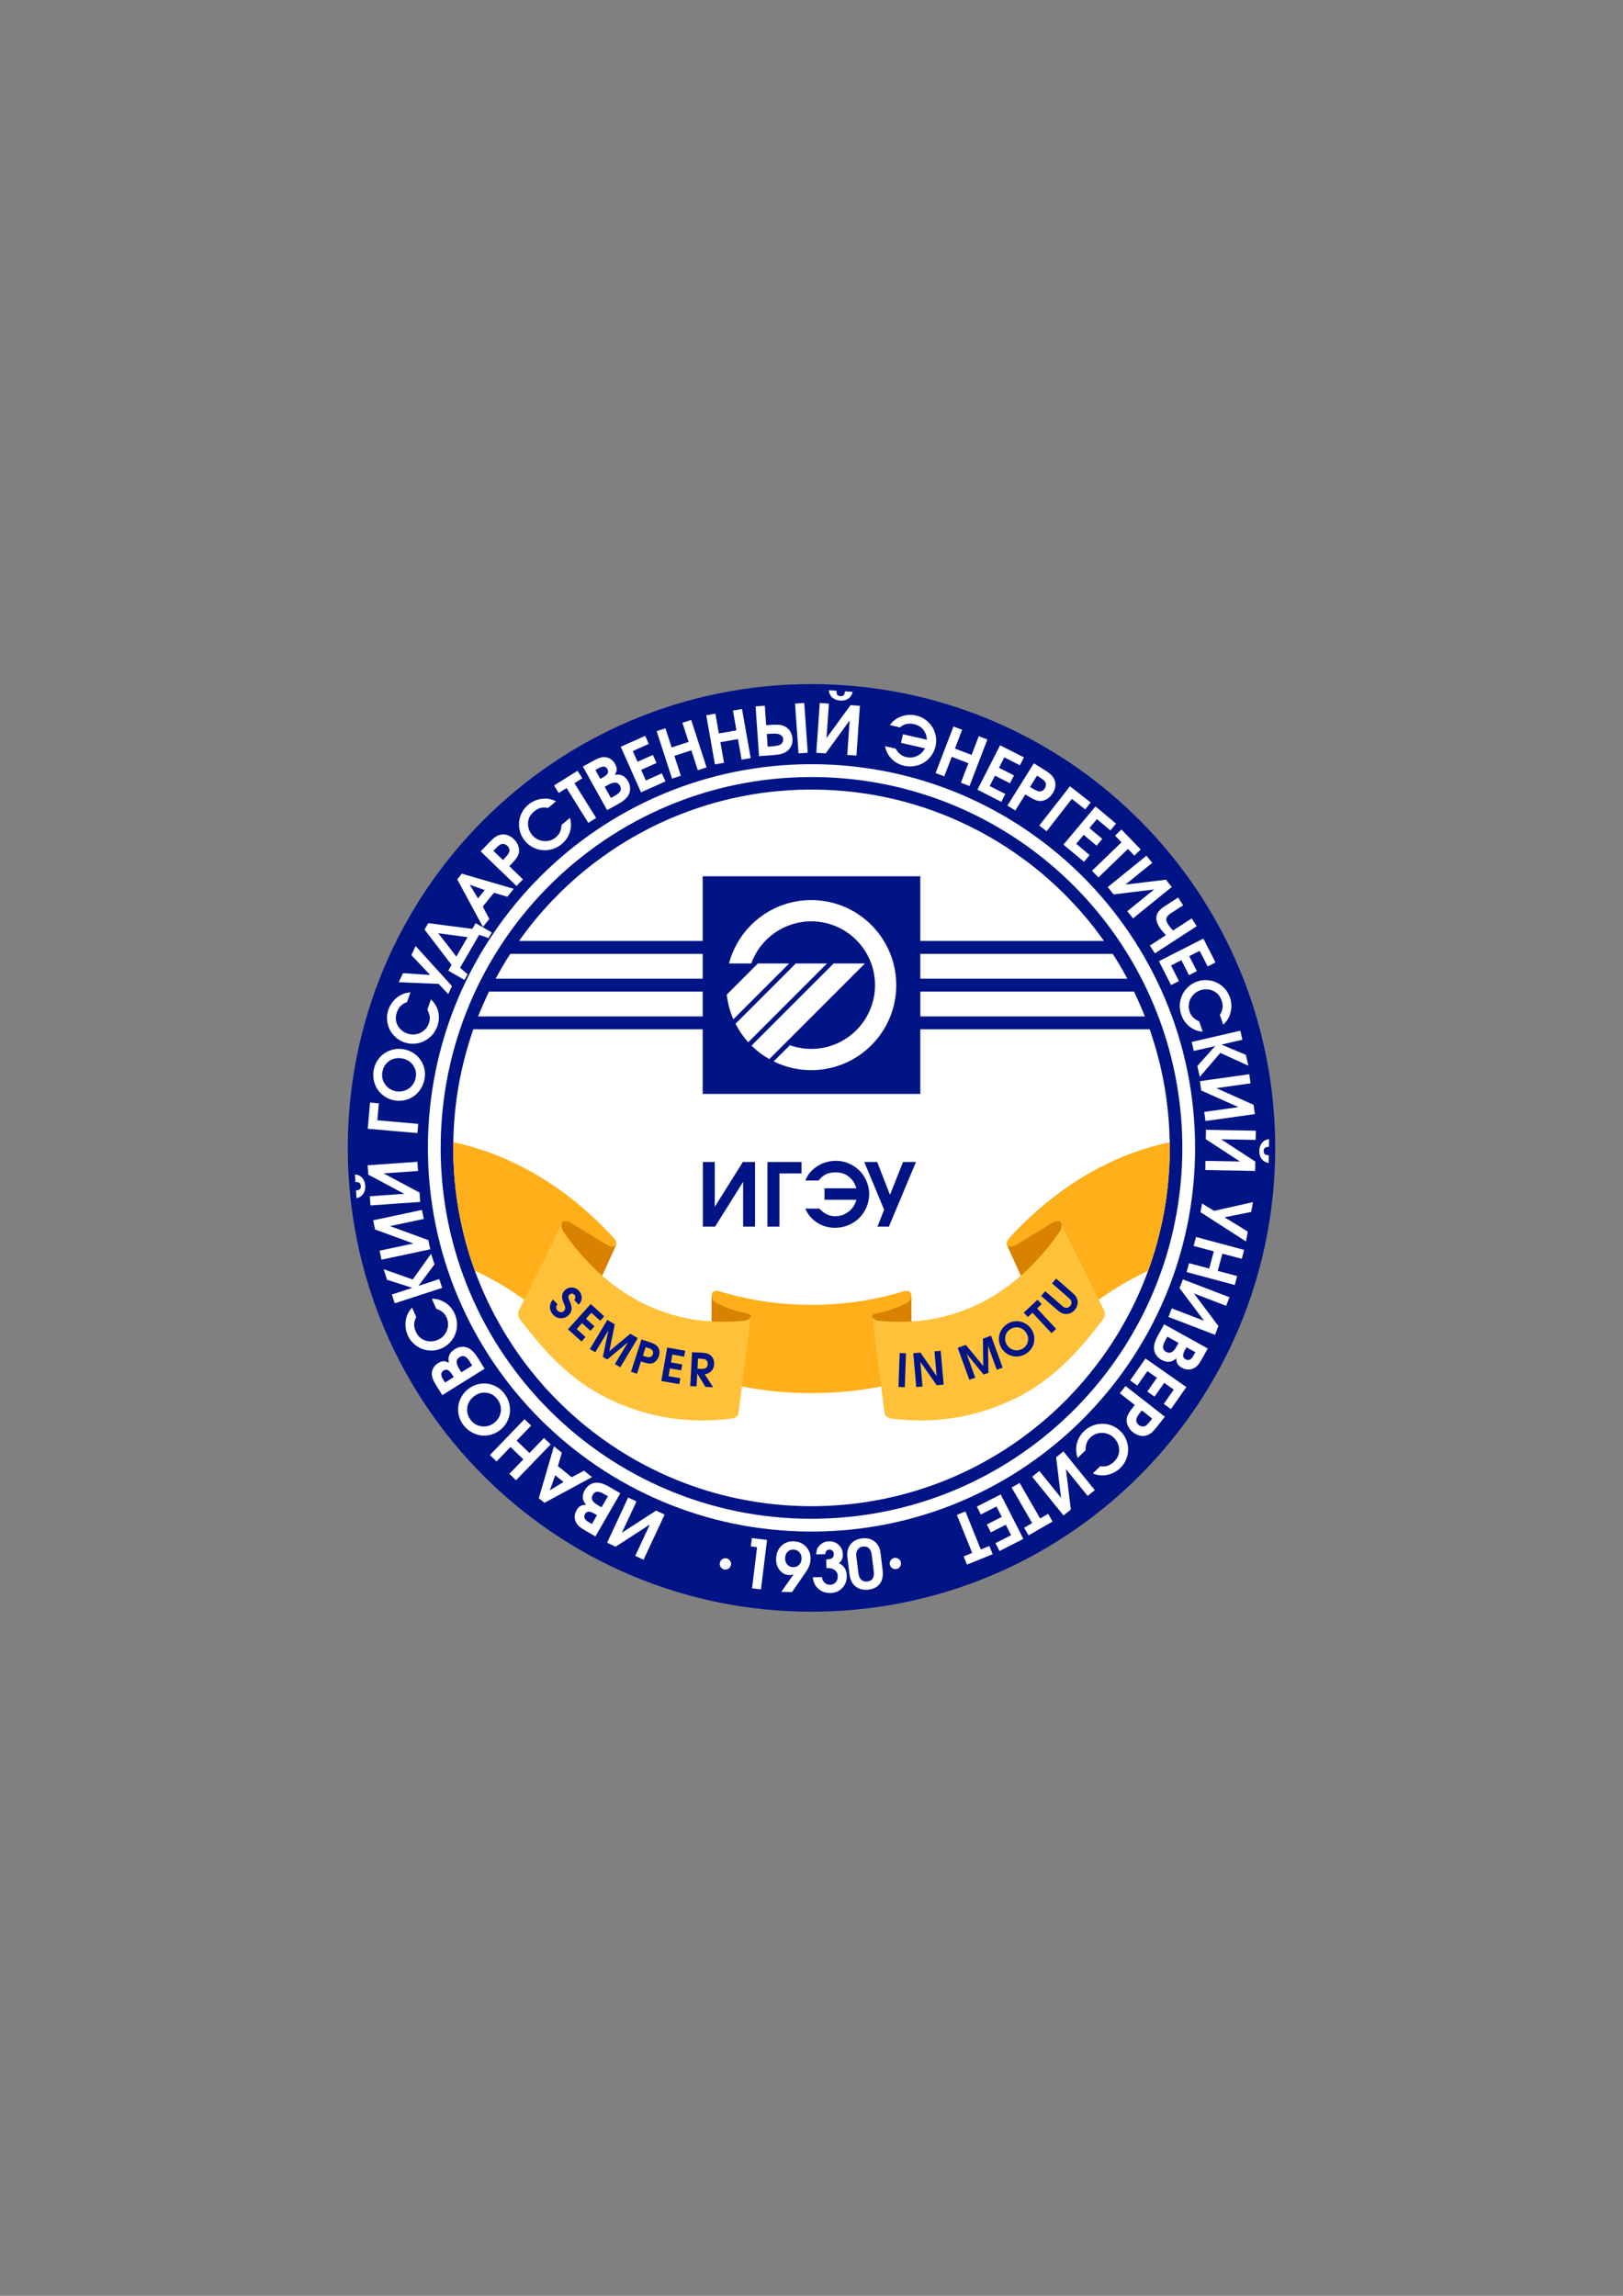 <?xml version="1.0" encoding="UTF-8" standalone="no"?>
<svg
   xmlns:dc="http://purl.org/dc/elements/1.1/"
   xmlns:cc="http://creativecommons.org/ns#"
   xmlns:rdf="http://www.w3.org/1999/02/22-rdf-syntax-ns#"
   xmlns:svg="http://www.w3.org/2000/svg"
   xmlns="http://www.w3.org/2000/svg"
   viewBox="0 0 595.276 841.89"
   id="svg43"
   height="841.89"
   width="595.276"
   version="1.1">
  <rect x="0" y="0" width="595.276" height="841.89" fill="#808080" stroke="none"/>
  <defs
     id="defs47" />
  <g
     id="Layer1000">
    <path
       id="path2"
       style="fill:#ffffff;fill-rule:evenodd"
       d="m 450.312,420.945 c 0,84.539 -68.533,153.072 -153.072,153.072 -84.54,0 -153.072,-68.533 -153.072,-153.072 0,-84.539 68.533,-153.072 153.072,-153.072 84.539,0 153.072,68.533 153.072,153.072 z" />
    <path
       id="path4"
       style="fill:#001486;fill-rule:evenodd"
       d="m 396.549,334.439 c 0.61,0.681 1.184,1.381 1.776,2.082 0.306,0.34 0.592,0.681 0.88,1.04 0.287,0.359 0.574,0.718 0.843,1.059 0.753,0.915 1.49,1.866 2.207,2.817 0.718,0.932 1.435,1.901 2.116,2.853 0.144,0.179 0.288,0.376 0.413,0.574 0.054,0.054 0.089,0.125 0.125,0.197 h -67.364 v -23.716 h -79.815 v 23.716 h -67.364 c 0.054,-0.072 0.09,-0.143 0.125,-0.197 0.125,-0.198 0.27,-0.395 0.413,-0.574 0.699,-0.951 1.399,-1.92 2.117,-2.853 0.358,-0.467 0.717,-0.951 1.093,-1.418 0.628,-0.825 1.274,-1.65 1.956,-2.458 0.286,-0.358 0.592,-0.7 0.878,-1.04 1.418,-1.704 2.888,-3.373 4.414,-5.006 0.269,-0.304 0.556,-0.592 0.843,-0.879 0.072,-0.073 0.143,-0.162 0.215,-0.252 0.449,-0.467 0.915,-0.932 1.364,-1.381 0.197,-0.216 0.394,-0.413 0.592,-0.61 0.376,-0.395 0.771,-0.79 1.166,-1.184 0.107,-0.125 0.233,-0.234 0.358,-0.359 0.359,-0.34 0.718,-0.682 1.077,-1.023 0.485,-0.466 0.987,-0.932 1.49,-1.399 0.502,-0.467 1.004,-0.933 1.506,-1.363 0.736,-0.681 1.472,-1.328 2.225,-1.974 0.628,-0.52 1.274,-1.058 1.919,-1.596 0.107,-0.091 0.216,-0.18 0.341,-0.27 0.556,-0.467 1.13,-0.915 1.704,-1.381 0.054,-0.036 0.09,-0.072 0.143,-0.107 0.736,-0.592 1.49,-1.166 2.243,-1.74 0.753,-0.574 1.524,-1.13 2.296,-1.687 0.61,-0.449 1.22,-0.88 1.848,-1.309 1.542,-1.094 3.121,-2.135 4.718,-3.14 0.843,-0.538 1.687,-1.058 2.547,-1.578 1.704,-1.023 3.445,-2.01 5.203,-2.96 0.88,-0.485 1.758,-0.951 2.655,-1.4 0.358,-0.197 0.7,-0.376 1.058,-0.538 0.359,-0.197 0.7,-0.358 1.059,-0.52 1.22,-0.61 2.475,-1.202 3.731,-1.758 1.166,-0.538 2.35,-1.04 3.534,-1.524 0.252,-0.125 0.52,-0.234 0.772,-0.323 0.645,-0.269 1.274,-0.538 1.919,-0.771 0.844,-0.341 1.704,-0.663 2.565,-0.969 0.61,-0.233 1.221,-0.448 1.849,-0.664 1.166,-0.412 2.35,-0.807 3.533,-1.184 0.538,-0.179 1.077,-0.34 1.615,-0.503 0.736,-0.215 1.472,-0.43 2.207,-0.646 1.041,-0.287 2.082,-0.574 3.139,-0.843 2.727,-0.717 5.508,-1.327 8.324,-1.847 0.502,-0.109 1.005,-0.198 1.525,-0.287 0.52,-0.09 1.041,-0.179 1.579,-0.269 0.52,-0.09 1.059,-0.18 1.578,-0.252 1.148,-0.179 2.296,-0.34 3.445,-0.467 0.897,-0.125 1.794,-0.233 2.691,-0.304 0.215,-0.036 0.449,-0.054 0.664,-0.072 0.592,-0.054 1.202,-0.125 1.812,-0.161 0.7,-0.073 1.417,-0.108 2.135,-0.162 1.794,-0.143 3.606,-0.215 5.418,-0.269 1.22,-0.036 2.44,-0.054 3.659,-0.054 1.22,0 2.44,0.018 3.66,0.054 1.847,0.054 3.696,0.143 5.526,0.269 0.771,0.054 1.524,0.108 2.296,0.18 2.798,0.233 5.579,0.574 8.342,0.986 0.538,0.072 1.077,0.162 1.596,0.252 0.538,0.089 1.058,0.179 1.597,0.269 0.431,0.071 0.88,0.161 1.327,0.252 4.7,0.861 9.311,1.991 13.814,3.372 0.718,0.216 1.417,0.431 2.116,0.664 0.897,0.27 1.794,0.574 2.673,0.897 0.682,0.215 1.399,0.485 2.082,0.735 0.054,0.018 0.107,0.036 0.161,0.054 0.036,0.018 0.054,0.018 0.089,0.036 1.041,0.377 2.08,0.772 3.103,1.184 1.327,0.52 2.638,1.058 3.929,1.633 0.789,0.341 1.561,0.681 2.332,1.041 1.041,0.467 2.045,0.951 3.068,1.453 0.717,0.341 1.417,0.701 2.117,1.059 0.861,0.449 1.722,0.897 2.583,1.345 0.27,0.144 0.538,0.288 0.807,0.449 0.772,0.431 1.543,0.862 2.314,1.31 0.163,0.09 0.323,0.197 0.485,0.286 0.664,0.377 1.309,0.771 1.973,1.166 0.037,0.036 0.09,0.054 0.144,0.09 0.896,0.538 1.812,1.094 2.69,1.669 0.09,0.053 0.18,0.107 0.252,0.161 0.485,0.305 0.95,0.61 1.417,0.933 0.646,0.412 1.291,0.843 1.919,1.292 0.252,0.161 0.52,0.341 0.772,0.538 1.004,0.699 2.009,1.399 2.978,2.135 1.077,0.789 2.134,1.596 3.193,2.44 1.382,1.093 2.745,2.206 4.09,3.354 0.753,0.646 1.49,1.293 2.225,1.974 0.52,0.449 1.005,0.896 1.506,1.363 0.503,0.467 1.005,0.933 1.489,1.399 0.359,0.341 0.717,0.683 1.077,1.023 0.143,0.143 0.287,0.288 0.431,0.431 0.376,0.359 0.753,0.735 1.113,1.113 0.555,0.574 1.129,1.148 1.685,1.74 0.162,0.161 0.323,0.34 0.485,0.502 0.574,0.592 1.112,1.184 1.651,1.776 0.628,0.664 1.22,1.345 1.812,2.027 z m 12.593,16.953 c 0.109,0.179 0.216,0.34 0.323,0.52 0.574,0.915 1.131,1.83 1.669,2.762 0.34,0.61 0.7,1.22 1.041,1.83 0.448,0.79 0.878,1.579 1.309,2.387 h -75.939 v -9.114 h 70.558 c 0.358,0.538 0.7,1.076 1.04,1.615 z m 6.943,12.575 c 0.413,0.844 0.808,1.704 1.184,2.565 0.143,0.323 0.305,0.665 0.449,0.987 0.304,0.664 0.61,1.345 0.878,2.028 0.431,0.968 0.844,1.955 1.221,2.942 0.036,0.09 0.072,0.161 0.09,0.251 h -82.362 v -9.113 h 78.361 c 0.054,0.107 0.107,0.215 0.179,0.34 z m 6.028,14.8 c 0.162,0.431 0.305,0.879 0.431,1.309 0.538,1.615 1.041,3.23 1.507,4.88 0.089,0.34 0.179,0.699 0.268,1.041 0.125,0.394 0.234,0.807 0.341,1.202 0.036,0.071 0.054,0.143 0.054,0.215 l 0.322,1.292 c 0.288,1.023 0.52,2.046 0.736,3.085 0.143,0.556 0.268,1.112 0.376,1.669 0.036,0.161 0.054,0.305 0.09,0.467 0.018,0.09 0.036,0.179 0.073,0.269 0.054,0.252 0.107,0.502 0.161,0.754 0.09,0.412 0.161,0.843 0.233,1.256 0.395,1.973 0.717,3.983 1.005,5.992 0,0.036 0.018,0.072 0.018,0.107 0.09,0.736 0.197,1.49 0.287,2.243 0.108,0.771 0.198,1.543 0.27,2.314 0.072,0.682 0.143,1.345 0.197,2.027 0.054,0.485 0.09,0.951 0.125,1.436 0.055,0.467 0.09,0.932 0.108,1.417 0.107,1.579 0.197,3.158 0.233,4.736 0.036,0.628 0.053,1.22 0.053,1.848 0.018,0.18 0.018,0.359 0.018,0.538 0.018,0.682 0.018,1.382 0.018,2.064 0,15.823 -2.799,31 -7.929,45.047 -0.252,0.701 -0.503,1.4 -0.772,2.082 -1.238,3.211 -2.601,6.369 -4.071,9.454 -0.323,0.7 -0.665,1.363 -1.005,2.045 -0.072,0.162 -0.143,0.305 -0.216,0.449 -0.34,0.645 -0.681,1.309 -1.022,1.955 -0.377,0.736 -0.772,1.472 -1.166,2.189 -0.808,1.454 -1.633,2.888 -2.475,4.305 l -1.275,2.082 c 0,0.018 0,0.018 -0.018,0.036 -0.197,0.305 -0.376,0.61 -0.574,0.915 -0.7,1.095 -1.399,2.17 -2.134,3.229 -0.808,1.184 -1.633,2.35 -2.458,3.498 -0.61,0.843 -1.239,1.687 -1.885,2.511 -1.506,1.956 -3.05,3.876 -4.664,5.759 -0.556,0.646 -1.129,1.291 -1.704,1.937 -0.52,0.592 -1.041,1.166 -1.579,1.74 -0.556,0.592 -1.112,1.202 -1.687,1.794 -0.556,0.592 -1.13,1.184 -1.722,1.758 -0.574,0.574 -1.166,1.166 -1.758,1.722 -0.431,0.431 -0.879,0.844 -1.309,1.256 -1.345,1.274 -2.745,2.53 -4.144,3.732 -1.238,1.077 -2.511,2.134 -3.804,3.157 -0.628,0.52 -1.274,1.023 -1.937,1.525 -0.646,0.502 -1.309,1.004 -1.973,1.488 -0.663,0.502 -1.327,0.987 -1.992,1.454 -0.376,0.268 -0.771,0.556 -1.166,0.807 -0.286,0.215 -0.592,0.431 -0.878,0.628 -1.076,0.735 -2.171,1.454 -3.265,2.153 -0.771,0.502 -1.542,0.987 -2.332,1.453 -0.628,0.377 -1.256,0.772 -1.883,1.13 -1.884,1.131 -3.803,2.189 -5.741,3.194 -0.555,0.304 -1.129,0.592 -1.703,0.878 -0.88,0.449 -1.776,0.897 -2.674,1.327 -0.215,0.089 -0.431,0.198 -0.646,0.287 -0.825,0.394 -1.651,0.771 -2.475,1.13 -3.14,1.417 -6.351,2.69 -9.635,3.838 -0.574,0.216 -1.148,0.413 -1.74,0.592 -0.179,0.072 -0.358,0.144 -0.537,0.18 -0.538,0.197 -1.094,0.376 -1.633,0.538 -0.072,0.036 -0.143,0.054 -0.216,0.072 -0.412,0.143 -0.825,0.269 -1.256,0.394 -1.812,0.556 -3.659,1.077 -5.507,1.543 -1.041,0.269 -2.099,0.538 -3.139,0.753 -1.704,0.413 -3.427,0.771 -5.167,1.094 -1.22,0.233 -2.458,0.449 -3.695,0.646 -0.449,0.071 -0.898,0.143 -1.346,0.216 -2.009,0.304 -4.037,0.555 -6.063,0.753 -0.449,0.054 -0.897,0.09 -1.345,0.125 -0.898,0.09 -1.794,0.161 -2.709,0.215 -0.878,0.071 -1.74,0.126 -2.619,0.162 -0.898,0.054 -1.795,0.09 -2.709,0.107 -1.345,0.054 -2.692,0.072 -4.055,0.072 -1.363,0 -2.708,-0.018 -4.054,-0.072 -0.896,-0.018 -1.812,-0.054 -2.708,-0.107 -0.898,-0.036 -1.812,-0.091 -2.709,-0.162 -1.256,-0.089 -2.511,-0.197 -3.749,-0.323 -2.566,-0.252 -5.113,-0.574 -7.625,-0.987 -1.238,-0.197 -2.459,-0.413 -3.678,-0.646 -1.758,-0.323 -3.515,-0.681 -5.237,-1.094 -1.023,-0.233 -2.046,-0.485 -3.069,-0.753 -1.865,-0.467 -3.695,-0.987 -5.525,-1.543 -0.431,-0.125 -0.843,-0.251 -1.256,-0.394 -0.072,-0.018 -0.143,-0.036 -0.216,-0.072 -0.555,-0.162 -1.093,-0.341 -1.632,-0.538 -0.18,-0.036 -0.359,-0.108 -0.538,-0.18 -0.592,-0.197 -1.184,-0.394 -1.776,-0.61 -7.194,-2.529 -14.101,-5.686 -20.667,-9.383 -0.556,-0.304 -1.094,-0.628 -1.651,-0.95 -0.592,-0.341 -1.184,-0.681 -1.758,-1.041 -0.556,-0.323 -1.095,-0.664 -1.633,-1.005 -0.592,-0.376 -1.202,-0.753 -1.794,-1.148 -0.61,-0.376 -1.22,-0.771 -1.812,-1.184 -0.628,-0.412 -1.256,-0.843 -1.866,-1.291 -0.395,-0.251 -0.79,-0.538 -1.166,-0.807 -0.664,-0.467 -1.327,-0.951 -1.992,-1.454 -0.664,-0.485 -1.327,-0.986 -1.973,-1.488 -0.663,-0.502 -1.309,-1.005 -1.937,-1.525 -1.291,-1.005 -2.566,-2.062 -3.804,-3.157 -1.417,-1.202 -2.798,-2.458 -4.144,-3.732 -0.448,-0.412 -0.878,-0.825 -1.309,-1.256 -0.592,-0.556 -1.184,-1.13 -1.758,-1.722 -1.542,-1.524 -3.014,-3.086 -4.466,-4.682 -0.485,-0.556 -0.969,-1.093 -1.454,-1.65 -0.467,-0.52 -0.915,-1.059 -1.381,-1.597 -0.862,-1.023 -1.704,-2.064 -2.548,-3.121 -1.166,-1.454 -2.295,-2.924 -3.372,-4.432 -0.485,-0.646 -0.951,-1.309 -1.418,-1.973 -0.179,-0.252 -0.34,-0.484 -0.502,-0.736 -0.448,-0.628 -0.879,-1.256 -1.292,-1.901 -0.179,-0.251 -0.34,-0.502 -0.502,-0.771 -0.501,-0.753 -0.986,-1.507 -1.453,-2.278 -0.036,-0.018 -0.036,-0.018 -0.036,-0.036 -0.431,-0.7 -0.862,-1.381 -1.274,-2.082 -2.745,-4.574 -5.221,-9.31 -7.392,-14.226 -0.322,-0.699 -0.628,-1.417 -0.932,-2.134 v -0.018 c -0.431,-0.987 -0.826,-1.956 -1.221,-2.942 -0.412,-1.041 -0.807,-2.099 -1.202,-3.158 -5.112,-14.047 -7.911,-29.223 -7.911,-45.047 0,-0.681 0,-1.382 0.018,-2.064 0,-0.179 0,-0.358 0.018,-0.538 0,-0.628 0.018,-1.22 0.054,-1.848 0.036,-1.578 0.125,-3.157 0.234,-4.736 0.036,-0.485 0.072,-0.95 0.107,-1.417 0.036,-0.484 0.072,-0.951 0.125,-1.436 0.053,-0.682 0.125,-1.345 0.197,-2.027 0.072,-0.771 0.162,-1.543 0.27,-2.314 0.09,-0.753 0.197,-1.507 0.287,-2.243 0,-0.036 0.018,-0.072 0.018,-0.107 0.287,-2.009 0.61,-4.019 1.005,-5.992 0.072,-0.413 0.143,-0.844 0.233,-1.256 0.054,-0.252 0.108,-0.502 0.162,-0.754 0.036,-0.089 0.054,-0.179 0.072,-0.269 0.036,-0.161 0.054,-0.305 0.09,-0.467 0.107,-0.556 0.233,-1.112 0.377,-1.669 0.215,-1.04 0.448,-2.062 0.735,-3.085 l 0.323,-1.292 c 0,-0.072 0.018,-0.143 0.054,-0.215 0.108,-0.395 0.216,-0.808 0.341,-1.202 0.09,-0.341 0.179,-0.701 0.27,-1.041 0.143,-0.52 0.304,-1.041 0.466,-1.561 0.216,-0.736 0.431,-1.453 0.664,-2.171 0.216,-0.699 0.431,-1.399 0.683,-2.08 0.179,-0.574 0.376,-1.131 0.574,-1.687 h 84.119 v 23.698 h 79.815 v -23.698 h 84.12 c 0.161,0.431 0.304,0.862 0.448,1.309 z m -246.654,-6.278 c 0.376,-0.987 0.789,-1.974 1.22,-2.942 0.269,-0.683 0.574,-1.364 0.878,-2.028 0.143,-0.322 0.305,-0.663 0.449,-0.987 0.377,-0.861 0.771,-1.721 1.184,-2.565 0.072,-0.125 0.125,-0.233 0.179,-0.34 h 78.361 v 9.113 h -82.361 c 0.018,-0.09 0.054,-0.161 0.09,-0.251 z m 7.642,-15.985 c 0.34,-0.61 0.7,-1.22 1.04,-1.83 0.538,-0.932 1.094,-1.847 1.669,-2.762 0.107,-0.18 0.216,-0.341 0.323,-0.52 0.34,-0.538 0.682,-1.077 1.041,-1.615 h 70.557 v 9.114 h -75.939 c 0.413,-0.808 0.844,-1.597 1.31,-2.387 z m 114.527,-71.561 c -75.096,0 -136.002,60.887 -136.002,136.002 0,75.114 60.906,136.002 136.002,136.002 0.898,0 1.794,-0.018 2.692,-0.036 73.876,-1.418 133.328,-61.749 133.328,-135.966 0,-8.109 -0.717,-16.038 -2.081,-23.752 C 420.337,333.399 364.652,284.943 297.628,284.943 Z" />
    <path
       id="path6"
       style="fill:#001486;fill-rule:evenodd"
       d="m 297.629,561.637 c -77.697,0 -140.684,-62.99 -140.684,-140.691 0,-77.702 62.987,-140.71 140.684,-140.71 77.715,0 140.702,63.008 140.702,140.71 0,77.701 -62.987,140.691 -140.702,140.691 z M 465.115,391.236 C 451.068,311.47 381.425,250.866 297.629,250.866 c -93.915,0 -170.07,76.141 -170.07,170.079 0,93.938 76.154,170.079 170.07,170.079 1.13,0 2.243,-0.018 3.355,-0.036 92.39,-1.776 166.733,-77.235 166.733,-170.043 0,-10.136 -0.898,-20.058 -2.602,-29.71 z" />
    <path
       id="path8"
       style="fill:#001486;fill-rule:evenodd"
       d="m 272.464,426.101 c 0,0 1.488,0 4.468,0 0,0 0,7.909 0,23.72 0,0 -1.461,0 -4.372,0 0,0 0,-5.479 0,-16.443 0,0 -3.435,5.479 -10.301,16.443 0,0 -1.493,0 -4.468,0 0,0 0,-7.908 0,-23.72 0,0 1.455,0 4.372,0 0,0 0,5.479 0,16.432 0,0 3.435,-5.479 10.3,-16.432 z m 21.51,4.206 c 0,0 -2.697,0 -8.09,0 0,0 0,6.501 0,19.515 0,0 -1.466,0 -4.404,0 0,0 0,-7.908 0,-23.72 0,0 4.163,0 12.494,0 0,0 0,1.402 0,4.206 z m 6.539,12.901 c 0.969,1.001 1.91,1.718 2.814,2.146 0.899,0.428 1.921,0.642 3.061,0.642 1.83,0 3.462,-0.567 4.891,-1.701 1.434,-1.134 2.376,-2.579 2.825,-4.334 h -11.697 v -4.2 c 0,0 3.89,0 11.665,0 -0.316,-1.231 -0.872,-2.317 -1.68,-3.243 -1.461,-1.739 -3.43,-2.606 -5.907,-2.606 -1.381,0 -2.563,0.241 -3.542,0.717 -0.985,0.471 -1.878,1.236 -2.681,2.279 h -4.907 c 0.45,-1.006 0.899,-1.819 1.354,-2.445 0.455,-0.626 1.06,-1.263 1.814,-1.899 1.097,-0.926 2.344,-1.643 3.735,-2.14 1.397,-0.492 2.841,-0.744 4.334,-0.744 1.653,0 3.232,0.327 4.736,0.974 1.504,0.647 2.804,1.514 3.89,2.6 1.086,1.086 1.953,2.386 2.6,3.89 0.647,1.504 0.974,3.082 0.974,4.736 0,1.68 -0.332,3.285 -0.99,4.816 -0.658,1.536 -1.541,2.852 -2.654,3.954 -1.113,1.102 -2.445,1.975 -3.986,2.622 -1.541,0.653 -3.162,0.974 -4.864,0.974 -2.435,0 -4.634,-0.631 -6.603,-1.894 -1.964,-1.268 -3.408,-2.98 -4.34,-5.142 z m 25.502,6.614 c 0,0 -1.397,0 -4.184,0 0,0 0.813,-2.076 2.445,-6.223 0,0 -2.429,-5.833 -7.293,-17.497 0,0 1.584,0 4.751,0 0,0 1.562,4.024 4.687,12.072 0,0 1.595,-4.024 4.784,-12.072 0,0 1.589,0 4.762,0 0,0 -3.317,7.909 -9.952,23.72 z" />
    <path
       id="path10"
       style="fill:#ffffff;fill-rule:evenodd"
       d="m 330.476,573.346 c 0,1.144 -0.928,2.072 -2.072,2.072 -1.144,0 -2.072,-0.928 -2.072,-2.072 0,-1.144 0.928,-2.072 2.072,-2.072 1.144,0 2.072,0.928 2.072,2.072 z" />
    <path
       id="path12"
       style="fill:#ffffff;fill-rule:evenodd"
       d="m 268.127,573.496 c 0,1.144 -0.928,2.072 -2.072,2.072 -1.144,0 -2.071,-0.928 -2.071,-2.072 0,-1.144 0.927,-2.072 2.071,-2.072 1.144,0 2.072,0.928 2.072,2.072 z" />
    <path
       id="path14"
       style="fill:#ffaf19;fill-rule:evenodd"
       d="m 225.968,456.525 -0.002,0.004 -0.001,0.003 -0.001,0.003 -0.002,0.003 -0.001,0.003 c -1.704,3.751 -3.409,7.49 -5.114,11.244 v 0.018 0.018 c -3.643,8.02 -7.284,16.02 -10.926,24.04 -4.521,-4.665 -10.387,-10.082 -17.635,-15.249 -3.606,-2.602 -7.553,-5.113 -11.84,-7.464 -2.135,-1.166 -4.234,-2.224 -6.297,-3.175 -0.376,-1.041 -0.735,-2.081 -1.094,-3.158 -0.43,-1.256 -0.825,-2.511 -1.22,-3.803 -0.215,-0.7 -0.412,-1.381 -0.61,-2.099 -0.304,-1.04 -0.592,-2.098 -0.843,-3.139 -0.27,-1.041 -0.538,-2.099 -0.771,-3.157 -0.252,-1.059 -0.485,-2.117 -0.701,-3.194 -0.125,-0.628 -0.251,-1.238 -0.358,-1.865 -0.162,-0.843 -0.323,-1.669 -0.449,-2.511 -0.107,-0.556 -0.197,-1.13 -0.287,-1.704 -0.268,-1.669 -0.483,-3.337 -0.681,-5.041 -0.072,-0.628 -0.143,-1.274 -0.215,-1.919 0,-0.054 -0.018,-0.107 -0.018,-0.179 -0.072,-0.663 -0.125,-1.345 -0.179,-2.028 -0.054,-0.574 -0.108,-1.166 -0.144,-1.758 -0.072,-0.896 -0.125,-1.812 -0.161,-2.708 -0.036,-0.377 -0.036,-0.753 -0.054,-1.13 -0.089,-1.866 -0.125,-3.749 -0.125,-5.633 0,-0.7 0.018,-1.381 0.018,-2.081 6.961,1.471 14.675,3.892 22.82,7.822 16.218,7.826 28.093,18.682 35.683,26.914 1.01,1.117 1.569,2.128 1.21,2.925 z" />
    <path
       id="path16"
       style="fill:#ffffff;fill-rule:evenodd"
       d="m 225.789,567.188 c 0,0 -1.04,-0.485 -3.122,-1.456 0,0 2.577,-5.527 7.729,-16.576 0,0 1.021,0.476 3.055,1.425 0,0 -1.785,3.829 -5.358,11.49 0,0 4.186,-2.709 12.556,-8.134 0,0 1.044,0.486 3.122,1.456 0,0 -2.577,5.526 -7.729,16.576 0,0 -1.017,-0.474 -3.055,-1.425 0,0 1.786,-3.829 5.355,-11.483 0,0 -4.186,2.71 -12.553,8.127 z m 1.741,-19.604 c 0,0 -3.049,5.281 -9.145,15.839 0,0 -1.09,-0.629 -3.266,-1.886 -1.208,-0.697 -2.082,-1.278 -2.625,-1.749 -0.545,-0.467 -0.966,-1.001 -1.263,-1.601 -0.331,-0.681 -0.474,-1.407 -0.433,-2.17 0.04,-0.763 0.266,-1.5 0.676,-2.211 0.431,-0.747 0.913,-1.268 1.445,-1.571 0.532,-0.302 1.209,-0.436 2.035,-0.397 -0.403,-0.523 -0.693,-0.962 -0.861,-1.321 -0.169,-0.36 -0.278,-0.756 -0.326,-1.193 -0.101,-0.93 0.147,-1.921 0.747,-2.961 0.483,-0.836 1.111,-1.488 1.884,-1.952 0.771,-0.47 1.611,-0.704 2.526,-0.704 1.256,-0.004 2.716,0.477 4.378,1.437 z m -4.56,1.107 -1.454,-0.84 c -1.026,-0.592 -1.865,-0.862 -2.515,-0.818 -0.651,0.048 -1.18,0.419 -1.585,1.119 -0.402,0.697 -0.455,1.357 -0.154,1.974 0.299,0.621 0.956,1.224 1.974,1.812 l 1.394,0.804 z m -4.002,6.932 -0.943,-0.544 c -0.893,-0.516 -1.609,-0.762 -2.157,-0.736 -0.543,0.025 -0.983,0.324 -1.313,0.895 -0.621,1.075 -0.173,2.049 1.342,2.923 l 1.204,0.695 z m -1.829,-13.952 c 0,0 -5.812,3.14 -17.438,9.413 0,0 -0.69,-0.558 -2.074,-1.68 0,0 1.849,-6.349 5.546,-19.043 0,0 0.965,0.781 2.902,2.35 0,0 -0.485,1.635 -1.456,4.905 0,0 1.687,1.366 5.056,4.095 0,0 1.518,-0.799 4.553,-2.397 0,0 0.971,0.787 2.911,2.357 z m -10.461,1.78 c 0,0 -1.016,-0.823 -3.043,-2.464 0,0 -0.656,1.847 -1.97,5.54 0,0 1.67,-1.026 5.013,-3.076 z m -4.707,-13.783 c 0,0 -4.236,4.386 -12.705,13.156 0,0 -0.813,-0.785 -2.442,-2.358 0,0 1.708,-1.769 5.121,-5.304 0,0 -1.567,-1.513 -4.704,-4.543 0,0 -1.705,1.766 -5.122,5.304 0,0 -0.81,-0.783 -2.434,-2.35 0,0 4.236,-4.387 12.705,-13.156 0,0 0.81,0.782 2.433,2.35 0,0 -1.777,1.84 -5.33,5.52 0,0 1.567,1.513 4.704,4.543 0,0 1.777,-1.84 5.331,-5.52 0,0 0.813,0.785 2.442,2.359 z m -31.971,-7.035 c -0.782,-1.001 -1.333,-2.115 -1.654,-3.336 -0.323,-1.224 -0.407,-2.425 -0.26,-3.603 0.147,-1.178 0.526,-2.322 1.145,-3.434 0.615,-1.109 1.428,-2.058 2.436,-2.846 1.385,-1.082 2.906,-1.742 4.558,-1.98 1.655,-0.241 3.254,-0.05 4.8,0.575 1.546,0.625 2.854,1.623 3.931,3.002 0.813,1.04 1.396,2.182 1.737,3.423 0.344,1.238 0.449,2.451 0.311,3.642 -0.141,1.194 -0.515,2.35 -1.128,3.468 -0.613,1.118 -1.431,2.076 -2.455,2.876 -1.034,0.808 -2.165,1.377 -3.399,1.708 -1.233,0.325 -2.439,0.409 -3.629,0.254 -1.186,-0.157 -2.339,-0.555 -3.462,-1.195 -1.124,-0.641 -2.101,-1.489 -2.932,-2.553 z m 2.706,-1.837 c 1.026,1.313 2.38,2.067 4.056,2.256 1.676,0.188 3.189,-0.246 4.542,-1.303 0.68,-0.531 1.224,-1.161 1.628,-1.884 0.407,-0.726 0.654,-1.475 0.752,-2.247 0.1,-0.769 0.039,-1.559 -0.177,-2.359 -0.219,-0.803 -0.59,-1.539 -1.116,-2.212 -1.067,-1.365 -2.412,-2.142 -4.041,-2.324 -1.629,-0.188 -3.139,0.264 -4.537,1.356 -1.418,1.107 -2.227,2.483 -2.439,4.136 -0.206,1.653 0.238,3.18 1.333,4.581 z m 5.039,-18.875 c 0,0 -5.171,3.232 -15.51,9.692 0,0 -0.667,-1.067 -1.998,-3.198 -0.739,-1.182 -1.238,-2.106 -1.497,-2.776 -0.262,-0.668 -0.383,-1.337 -0.363,-2.006 0.028,-0.757 0.243,-1.465 0.636,-2.119 0.394,-0.654 0.939,-1.2 1.635,-1.634 0.731,-0.457 1.402,-0.691 2.014,-0.709 0.612,-0.017 1.272,0.183 1.983,0.604 -0.11,-0.651 -0.16,-1.175 -0.14,-1.571 0.02,-0.397 0.11,-0.798 0.273,-1.206 0.347,-0.869 1.031,-1.627 2.05,-2.264 0.819,-0.512 1.68,-0.792 2.58,-0.839 0.901,-0.053 1.753,0.135 2.561,0.564 1.11,0.586 2.174,1.697 3.191,3.323 z m -4.546,-1.163 -0.89,-1.424 c -0.627,-1.004 -1.242,-1.637 -1.836,-1.903 -0.598,-0.263 -1.239,-0.184 -1.924,0.244 -0.682,0.426 -1.039,0.985 -1.062,1.671 -0.027,0.688 0.27,1.529 0.893,2.526 l 0.853,1.365 z m -6.788,4.241 -0.577,-0.924 c -0.546,-0.875 -1.063,-1.428 -1.56,-1.662 -0.491,-0.233 -1.019,-0.175 -1.579,0.174 -1.053,0.658 -1.114,1.728 -0.187,3.211 l 0.737,1.179 z m -6.408,-25.081 c 0,0 -0.54,-1.214 -1.623,-3.645 1.815,-0.022 3.476,0.462 4.986,1.452 1.507,0.991 2.643,2.346 3.407,4.061 0.357,0.803 0.605,1.632 0.736,2.486 0.132,0.854 0.154,1.684 0.066,2.491 -0.091,0.809 -0.286,1.599 -0.576,2.379 -0.293,0.781 -0.675,1.497 -1.144,2.158 -0.471,0.657 -1.037,1.261 -1.697,1.808 -0.662,0.543 -1.387,0.992 -2.183,1.346 -1.164,0.518 -2.377,0.787 -3.639,0.803 -1.264,0.012 -2.452,-0.191 -3.557,-0.615 -1.106,-0.424 -2.123,-1.065 -3.05,-1.921 -0.929,-0.86 -1.654,-1.869 -2.171,-3.03 -0.468,-1.052 -0.743,-2.144 -0.831,-3.275 -0.084,-1.132 0.03,-2.235 0.335,-3.306 0.219,-0.735 0.482,-1.362 0.779,-1.882 0.296,-0.52 0.723,-1.094 1.283,-1.723 l 1.544,3.468 c -0.482,0.896 -0.74,1.766 -0.765,2.603 -0.027,0.843 0.175,1.752 0.606,2.72 0.777,1.745 2.005,2.86 3.69,3.347 0.68,0.208 1.417,0.282 2.203,0.23 0.787,-0.057 1.525,-0.236 2.207,-0.54 1.025,-0.456 1.864,-1.128 2.515,-2.018 0.655,-0.892 1.045,-1.883 1.175,-2.971 0.124,-1.09 -0.037,-2.142 -0.489,-3.156 -0.357,-0.803 -0.829,-1.456 -1.414,-1.958 -0.585,-0.503 -1.384,-0.937 -2.394,-1.309 z m 2.164,-7.636 c 0,0 -5.799,1.884 -17.394,5.652 0,0 -0.349,-1.075 -1.049,-3.229 0,0 2.503,-0.813 7.506,-2.439 0,0 -3.083,-0.985 -9.258,-2.952 0,0 -0.421,-1.295 -1.262,-3.885 0,0 3.556,1.252 10.667,3.765 0,0 2.242,-3.14 6.727,-9.417 0,0 0.421,1.295 1.262,3.885 0,0 -1.967,2.626 -5.904,7.879 0,0 2.55,-0.829 7.655,-2.487 0,0 0.349,1.075 1.049,3.229 z m -24.593,-21.42 c 0,0 -0.238,-1.122 -0.716,-3.369 0,0 5.965,-1.268 17.89,-3.803 0,0 0.234,1.102 0.701,3.297 0,0 -4.132,0.878 -12.401,2.636 0,0 4.683,1.712 14.053,5.133 0,0 0.239,1.126 0.716,3.37 0,0 -5.965,1.268 -17.89,3.803 0,0 -0.233,-1.098 -0.701,-3.297 0,0 4.132,-0.878 12.393,-2.635 0,0 -4.683,-1.712 -14.045,-5.134 z m -6.798,-11.469 c 0,0 -0.066,-0.947 -0.199,-2.844 0.667,-0.046 1.139,-0.208 1.414,-0.475 0.275,-0.272 0.396,-0.665 0.359,-1.187 -0.037,-0.522 -0.212,-0.899 -0.521,-1.13 -0.31,-0.227 -0.8,-0.321 -1.467,-0.274 l -0.198,-2.832 c 1.153,0.114 2.056,0.543 2.699,1.284 0.647,0.74 1.011,1.687 1.092,2.84 0.081,1.148 -0.148,2.136 -0.685,2.968 -0.534,0.827 -1.368,1.378 -2.494,1.651 z m 4.313,-8.64 c 0,0 -0.08,-1.144 -0.24,-3.436 0,0 6.083,-0.425 18.245,-1.276 0,0 0.079,1.124 0.235,3.362 0,0 -4.214,0.295 -12.647,0.884 0,0 4.399,2.348 13.201,7.038 0,0 0.08,1.148 0.24,3.437 0,0 -6.083,0.425 -18.245,1.276 0,0 -0.079,-1.12 -0.235,-3.362 0,0 4.215,-0.295 12.639,-0.884 0,0 -4.399,-2.348 -13.193,-7.039 z m 3.864,-26.146 c 0,0 -0.181,2.072 -0.544,6.214 0,0 4.994,0.437 14.989,1.311 0,0 -0.098,1.126 -0.296,3.383 0,0 -6.075,-0.531 -18.22,-1.594 0,0 0.28,-3.197 0.84,-9.597 0,0 1.077,0.094 3.23,0.283 z m -1.859,-12.408 c 0.242,-1.247 0.722,-2.394 1.433,-3.437 0.712,-1.047 1.563,-1.898 2.549,-2.56 0.986,-0.662 2.098,-1.126 3.342,-1.389 1.241,-0.263 2.491,-0.272 3.746,-0.028 1.725,0.335 3.221,1.051 4.484,2.141 1.267,1.091 2.173,2.423 2.715,3.999 0.543,1.576 0.648,3.219 0.314,4.936 -0.252,1.296 -0.731,2.485 -1.444,3.557 -0.709,1.072 -1.555,1.946 -2.544,2.624 -0.993,0.677 -2.111,1.153 -3.357,1.424 -1.246,0.27 -2.505,0.282 -3.781,0.034 -1.288,-0.251 -2.46,-0.731 -3.519,-1.445 -1.054,-0.718 -1.909,-1.573 -2.572,-2.572 -0.659,-0.998 -1.116,-2.129 -1.37,-3.397 -0.254,-1.268 -0.254,-2.563 0.003,-3.888 z m 3.162,0.838 c -0.318,1.636 8e-4,3.152 0.958,4.54 0.958,1.388 2.279,2.246 3.963,2.573 0.847,0.164 1.679,0.163 2.489,-0.008 0.815,-0.17 1.542,-0.473 2.189,-0.907 0.647,-0.429 1.202,-0.994 1.664,-1.681 0.462,-0.692 0.774,-1.455 0.937,-2.293 0.331,-1.7 0.034,-3.225 -0.897,-4.574 -0.927,-1.353 -2.259,-2.196 -4,-2.534 -1.766,-0.343 -3.336,-0.052 -4.722,0.873 -1.383,0.929 -2.244,2.267 -2.583,4.012 z m 16.493,-22.785 c 0,0 0.432,-1.256 1.299,-3.772 1.343,1.222 2.227,2.708 2.657,4.462 0.426,1.753 0.333,3.518 -0.278,5.293 -0.286,0.831 -0.671,1.606 -1.157,2.32 -0.486,0.714 -1.036,1.336 -1.651,1.866 -0.619,0.529 -1.3,0.975 -2.043,1.347 -0.747,0.371 -1.514,0.635 -2.308,0.798 -0.792,0.159 -1.619,0.215 -2.474,0.165 -0.854,-0.054 -1.691,-0.221 -2.515,-0.504 -1.205,-0.415 -2.275,-1.046 -3.209,-1.895 -0.933,-0.853 -1.663,-1.812 -2.182,-2.876 -0.52,-1.064 -0.826,-2.226 -0.921,-3.485 -0.093,-1.262 0.065,-2.495 0.479,-3.697 0.375,-1.089 0.92,-2.075 1.626,-2.962 0.711,-0.885 1.546,-1.614 2.499,-2.189 0.661,-0.388 1.282,-0.667 1.853,-0.845 0.572,-0.178 1.275,-0.307 2.114,-0.385 l -1.236,3.589 c -0.964,0.327 -1.746,0.787 -2.335,1.382 -0.594,0.598 -1.067,1.4 -1.412,2.403 -0.622,1.806 -0.484,3.459 0.415,4.965 0.355,0.615 0.845,1.172 1.454,1.67 0.615,0.495 1.277,0.867 1.983,1.11 1.061,0.365 2.132,0.447 3.216,0.239 1.087,-0.206 2.048,-0.665 2.885,-1.371 0.834,-0.712 1.434,-1.592 1.795,-2.641 0.286,-0.831 0.387,-1.63 0.302,-2.396 -0.085,-0.767 -0.373,-1.629 -0.858,-2.591 z m 9.02,-8.648 c 0,0 -0.455,0.976 -1.363,2.924 0,0 -1.185,-1.245 -3.552,-3.737 0,0 -4.867,-0.203 -14.604,-0.605 0,0 0.516,-1.107 1.548,-3.32 0,0 3.321,0.219 9.963,0.658 0,0 -2.292,-2.425 -6.877,-7.277 0,0 0.518,-1.111 1.552,-3.328 0,0 4.445,4.895 13.332,14.684 z m 14.601,-19.668 c 0,0 -0.396,0.686 -1.19,2.062 0,0 -1.152,-0.398 -3.453,-1.198 0,0 -2.327,4.031 -6.981,12.091 0,0 0.918,0.802 2.758,2.402 0,0 -0.394,0.682 -1.184,2.051 0,0 -1.973,-1.139 -5.913,-3.414 0,0 0.402,-0.697 1.209,-2.094 0,0 -3.299,-4.32 -9.899,-12.956 0,0 0.454,-0.786 1.361,-2.358 0,0 5.386,0.704 16.164,2.105 0,0 0.405,-0.701 1.215,-2.104 0,0 1.972,1.139 5.913,3.414 z m -12.997,8.855 c 0,0 1.372,-2.376 4.111,-7.121 0,0 -3.583,-0.487 -10.744,-1.458 0,0 2.213,2.859 6.633,8.579 z m 9.747,-10.893 c 0,0 -3.14,-5.812 -9.413,-17.438 0,0 0.558,-0.69 1.68,-2.074 0,0 6.349,1.849 19.043,5.546 0,0 -0.781,0.965 -2.35,2.902 0,0 -1.635,-0.485 -4.905,-1.456 0,0 -1.366,1.687 -4.095,5.056 0,0 0.799,1.518 2.397,4.553 0,0 -0.787,0.971 -2.357,2.911 z m -1.78,-10.461 c 0,0 0.823,-1.016 2.464,-3.043 0,0 -1.847,-0.656 -5.54,-1.97 0,0 1.026,1.67 3.076,5.013 z m 14.103,-4.532 c 0,0 -4.386,-4.236 -13.156,-12.705 0,0 1.049,-1.086 3.147,-3.259 0.868,-0.899 1.601,-1.556 2.195,-1.975 0.594,-0.419 1.207,-0.704 1.835,-0.855 0.863,-0.199 1.727,-0.162 2.593,0.118 0.866,0.274 1.668,0.768 2.404,1.478 0.781,0.754 1.335,1.605 1.652,2.547 0.323,0.943 0.368,1.852 0.141,2.729 -0.151,0.548 -0.424,1.11 -0.82,1.68 -0.393,0.573 -1.019,1.298 -1.876,2.186 l -0.757,0.783 5.001,4.829 z m -4.981,-9.53 0.688,-0.712 c 0.717,-0.742 1.199,-1.354 1.442,-1.837 0.237,-0.442 0.314,-0.895 0.236,-1.361 -0.081,-0.462 -0.307,-0.876 -0.684,-1.24 -0.418,-0.404 -0.872,-0.647 -1.364,-0.726 -0.492,-0.085 -0.957,0.005 -1.396,0.264 -0.419,0.267 -0.956,0.746 -1.618,1.431 l -0.788,0.816 z m 21.514,-12.891 c 0,0 1.018,-0.854 3.056,-2.564 0.522,1.739 0.514,3.469 -0.021,5.193 -0.537,1.722 -1.526,3.188 -2.965,4.394 -0.673,0.565 -1.402,1.031 -2.187,1.393 -0.784,0.362 -1.576,0.612 -2.376,0.75 -0.802,0.135 -1.616,0.166 -2.445,0.102 -0.832,-0.067 -1.625,-0.236 -2.389,-0.505 -0.761,-0.272 -1.498,-0.649 -2.206,-1.133 -0.704,-0.486 -1.336,-1.06 -1.896,-1.727 -0.82,-0.977 -1.412,-2.068 -1.775,-3.277 -0.36,-1.212 -0.492,-2.409 -0.389,-3.589 0.103,-1.18 0.438,-2.334 1.006,-3.462 0.57,-1.13 1.341,-2.105 2.314,-2.922 0.882,-0.74 1.857,-1.305 2.919,-1.701 1.065,-0.393 2.157,-0.587 3.27,-0.589 0.766,0.009 1.442,0.088 2.024,0.23 0.582,0.142 1.251,0.393 2.01,0.758 l -2.908,2.44 c -0.994,-0.216 -1.901,-0.225 -2.713,-0.018 -0.818,0.207 -1.636,0.651 -2.448,1.332 -1.463,1.228 -2.196,2.716 -2.2,4.469 -0.013,0.711 0.12,1.44 0.386,2.18 0.272,0.741 0.648,1.401 1.128,1.973 0.721,0.86 1.598,1.481 2.634,1.861 1.038,0.384 2.098,0.485 3.18,0.31 1.082,-0.18 2.049,-0.626 2.899,-1.339 0.673,-0.565 1.171,-1.198 1.493,-1.899 0.322,-0.701 0.519,-1.589 0.599,-2.662 z m 9.806,-0.733 c 0,0 -2.658,-4.254 -7.973,-12.76 0,0 -0.959,0.599 -2.879,1.799 0,0 -0.573,-0.916 -1.719,-2.75 0,0 2.876,-1.797 8.632,-5.394 0,0 0.573,0.917 1.719,2.75 0,0 -0.962,0.601 -2.879,1.799 0,0 2.656,4.251 7.973,12.761 0,0 -0.959,0.599 -2.873,1.795 z m 6.879,-4.655 c 0,0 -2.956,-5.333 -8.867,-15.996 0,0 1.1,-0.61 3.298,-1.828 1.22,-0.676 2.168,-1.126 2.851,-1.349 0.681,-0.227 1.355,-0.312 2.022,-0.258 0.755,0.068 1.45,0.319 2.083,0.746 0.633,0.427 1.149,1 1.547,1.718 0.418,0.754 0.617,1.436 0.602,2.048 -0.015,0.612 -0.249,1.261 -0.708,1.949 0.656,-0.076 1.181,-0.098 1.577,-0.058 0.395,0.041 0.791,0.151 1.191,0.336 0.85,0.392 1.571,1.115 2.153,2.165 0.468,0.844 0.703,1.719 0.702,2.62 0.005,0.903 -0.227,1.744 -0.698,2.529 -0.643,1.078 -1.808,2.082 -3.486,3.013 z m 1.4,-4.479 1.469,-0.814 c 1.036,-0.574 1.7,-1.154 1.996,-1.734 0.294,-0.583 0.249,-1.228 -0.143,-1.935 -0.39,-0.704 -0.929,-1.089 -1.613,-1.148 -0.686,-0.063 -1.541,0.189 -2.57,0.759 l -1.407,0.78 z m -3.88,-7 0.953,-0.528 c 0.902,-0.5 1.481,-0.986 1.741,-1.47 0.259,-0.478 0.229,-1.009 -0.091,-1.586 -0.602,-1.086 -1.667,-1.203 -3.197,-0.355 l -1.216,0.674 z m 14.927,4.932 c 0,0 -2.48,-5.571 -7.439,-16.708 0,0 2.993,-1.332 8.978,-3.997 0,0 0.44,0.987 1.319,2.962 0,0 -1.96,0.873 -5.876,2.616 0,0 0.582,1.308 1.748,3.927 0,0 1.877,-0.836 5.631,-2.507 0,0 0.44,0.988 1.319,2.962 0,0 -1.877,0.836 -5.631,2.507 0,0 0.577,1.297 1.735,3.897 0,0 1.96,-0.873 5.876,-2.616 0,0 0.44,0.987 1.317,2.959 0,0 -2.993,1.332 -8.978,3.997 z m 11.384,-5.027 c 0,0 -1.884,-5.799 -5.652,-17.394 0,0 1.075,-0.349 3.229,-1.049 0,0 0.76,2.339 2.278,7.012 0,0 2.072,-0.673 6.219,-2.021 0,0 -0.759,-2.335 -2.278,-7.012 0,0 1.071,-0.348 3.218,-1.045 0,0 1.884,5.799 5.652,17.394 0,0 -1.071,0.348 -3.218,1.045 0,0 -0.791,-2.433 -2.372,-7.298 0,0 -2.071,0.673 -6.219,2.021 0,0 0.791,2.433 2.372,7.298 0,0 -1.075,0.349 -3.229,1.049 z m 15.726,-5.208 c 0,0 -1.059,-6.005 -3.176,-18.012 0,0 1.113,-0.196 3.344,-0.59 0,0 0.427,2.422 1.28,7.261 0,0 2.145,-0.378 6.44,-1.136 0,0 -0.426,-2.417 -1.28,-7.261 0,0 1.109,-0.196 3.332,-0.587 0,0 1.059,6.005 3.176,18.011 0,0 -1.109,0.196 -3.332,0.588 0,0 -0.444,-2.519 -1.333,-7.557 0,0 -2.145,0.378 -6.44,1.135 0,0 0.444,2.519 1.333,7.558 0,0 -1.113,0.196 -3.344,0.59 z m 14.908,-21.281 3.387,-0.237 0.498,7.128 1.206,-0.084 c 1.391,-0.097 2.473,-0.119 3.242,-0.07 0.773,0.049 1.444,0.193 2.019,0.429 0.911,0.371 1.652,0.972 2.219,1.805 0.571,0.833 0.89,1.786 0.964,2.853 0.071,1.012 -0.092,1.934 -0.485,2.759 -0.393,0.83 -0.991,1.509 -1.784,2.04 -0.578,0.38 -1.265,0.668 -2.062,0.86 -0.793,0.192 -1.887,0.339 -3.287,0.436 l -4.642,0.325 z m 4.112,10.135 0.325,4.643 1.362,-0.095 c 1.087,-0.076 1.946,-0.198 2.58,-0.362 0.587,-0.177 1.03,-0.473 1.336,-0.884 0.307,-0.406 0.442,-0.891 0.404,-1.442 -0.034,-0.49 -0.233,-0.906 -0.592,-1.245 -0.359,-0.339 -0.833,-0.554 -1.419,-0.653 -0.645,-0.116 -1.585,-0.129 -2.816,-0.043 z m 13.745,-11.384 1.276,18.245 -3.379,0.236 -1.276,-18.245 z m 9.013,-4.676 c 0,0 0.947,0.066 2.844,0.199 -0.047,0.667 0.047,1.157 0.274,1.467 0.231,0.31 0.603,0.485 1.126,0.521 0.523,0.037 0.92,-0.084 1.191,-0.359 0.268,-0.275 0.429,-0.748 0.475,-1.414 l 2.832,0.198 c -0.274,1.127 -0.824,1.961 -1.647,2.495 -0.823,0.538 -1.811,0.766 -2.964,0.686 -1.149,-0.08 -2.095,-0.444 -2.844,-1.092 -0.745,-0.644 -1.174,-1.546 -1.288,-2.7 z m 7.955,5.474 c 0,0 1.144,0.08 3.437,0.24 0,0 -0.425,6.083 -1.276,18.245 0,0 -1.124,-0.079 -3.362,-0.235 0,0 0.295,-4.215 0.884,-12.647 0,0 -2.937,4.029 -8.807,12.093 0,0 -1.148,-0.08 -3.436,-0.24 0,0 0.425,-6.083 1.276,-18.245 0,0 1.119,0.078 3.362,0.235 0,0 -0.295,4.215 -0.884,12.639 0,0 2.937,-4.03 8.806,-12.085 z m 16.529,15.936 c 0.554,0.92 1.137,1.622 1.742,2.1 0.601,0.478 1.332,0.816 2.188,1.013 1.375,0.318 2.699,0.175 3.969,-0.43 1.274,-0.604 2.232,-1.525 2.874,-2.766 l -8.788,-2.029 0.729,-3.156 c 0,0 2.923,0.675 8.764,2.023 -0.024,-0.979 -0.254,-1.892 -0.7,-2.728 -0.796,-1.56 -2.125,-2.552 -3.986,-2.982 -1.037,-0.239 -1.968,-0.264 -2.786,-0.076 -0.821,0.183 -1.625,0.603 -2.409,1.248 l -3.687,-0.851 c 0.512,-0.678 0.991,-1.211 1.442,-1.602 0.45,-0.392 1.015,-0.765 1.692,-1.113 0.985,-0.505 2.046,-0.828 3.177,-0.96 1.134,-0.128 2.264,-0.066 3.385,0.193 1.242,0.287 2.372,0.806 3.389,1.553 1.017,0.747 1.844,1.624 2.471,2.629 0.628,1.004 1.054,2.132 1.279,3.373 0.226,1.242 0.197,2.485 -0.09,3.727 -0.291,1.262 -0.819,2.411 -1.579,3.446 -0.76,1.039 -1.652,1.875 -2.68,2.511 -1.027,0.635 -2.179,1.059 -3.45,1.278 -1.271,0.223 -2.545,0.183 -3.823,-0.112 -1.829,-0.422 -3.372,-1.278 -4.632,-2.569 -1.255,-1.293 -2.044,-2.83 -2.368,-4.616 z m 14.681,8.957 c 0,0 2.185,-5.693 6.554,-17.075 0,0 1.056,0.405 3.17,1.217 0,0 -0.881,2.296 -2.642,6.883 0,0 2.034,0.781 6.105,2.344 0,0 0.879,-2.292 2.642,-6.883 0,0 1.052,0.404 3.158,1.212 0,0 -2.185,5.693 -6.554,17.075 0,0 -1.052,-0.404 -3.159,-1.212 0,0 0.917,-2.388 2.75,-7.164 0,0 -2.034,-0.781 -6.105,-2.343 0,0 -0.917,2.388 -2.75,7.164 0,0 -1.056,-0.405 -3.17,-1.217 z m 15.344,6.109 c 0,0 2.768,-5.433 8.303,-16.296 0,0 2.918,1.487 8.756,4.461 0,0 -0.491,0.963 -1.472,2.889 0,0 -1.911,-0.974 -5.731,-2.92 0,0 -0.65,1.276 -1.952,3.83 0,0 1.831,0.933 5.492,2.798 0,0 -0.491,0.963 -1.472,2.889 0,0 -1.831,-0.933 -5.492,-2.798 0,0 -0.644,1.264 -1.937,3.801 0,0 1.912,0.974 5.731,2.92 0,0 -0.491,0.963 -1.47,2.886 0,0 -2.918,-1.487 -8.756,-4.462 z m 10.995,5.827 c 0,0 3.232,-5.171 9.692,-15.51 0,0 1.28,0.8 3.842,2.401 1.06,0.662 1.855,1.242 2.389,1.736 0.533,0.494 0.939,1.035 1.218,1.617 0.374,0.803 0.517,1.656 0.424,2.561 -0.088,0.904 -0.404,1.791 -0.946,2.659 -0.575,0.92 -1.292,1.64 -2.148,2.146 -0.855,0.512 -1.735,0.745 -2.64,0.705 -0.568,-0.033 -1.174,-0.184 -1.814,-0.452 -0.642,-0.265 -1.482,-0.727 -2.528,-1.38 l -0.924,-0.578 -3.684,5.896 z m 8.286,-6.853 0.84,0.525 c 0.875,0.546 1.574,0.891 2.097,1.028 0.482,0.14 0.941,0.121 1.38,-0.052 0.436,-0.175 0.793,-0.483 1.071,-0.927 0.308,-0.493 0.452,-0.988 0.427,-1.485 -0.019,-0.499 -0.204,-0.935 -0.548,-1.31 -0.348,-0.354 -0.929,-0.78 -1.737,-1.285 l -0.962,-0.601 z m 20.248,8.257 c 0,0 -1.639,-1.28 -4.916,-3.841 0,0 -3.086,3.95 -9.264,11.857 0,0 -0.891,-0.696 -2.675,-2.091 0,0 3.754,-4.805 11.26,-14.412 0,0 2.529,1.976 7.591,5.931 0,0 -0.665,0.852 -1.996,2.555 z m -7.981,12.905 c 0,0 3.92,-4.671 11.756,-14.011 0,0 2.509,2.106 7.528,6.317 0,0 -0.695,0.828 -2.084,2.484 0,0 -1.644,-1.379 -4.928,-4.135 0,0 -0.92,1.097 -2.763,3.293 0,0 1.574,1.321 4.722,3.962 0,0 -0.695,0.828 -2.084,2.484 0,0 -1.574,-1.321 -4.722,-3.962 0,0 -0.912,1.087 -2.742,3.268 0,0 1.644,1.379 4.928,4.134 0,0 -0.695,0.828 -2.082,2.481 0,0 -2.51,-2.106 -7.528,-6.317 z m 10.47,9.606 c 0,0 3.609,-3.485 10.824,-10.452 0,0 -0.785,-0.813 -2.359,-2.443 0,0 0.778,-0.751 2.333,-2.253 0,0 2.356,2.44 7.07,7.322 0,0 -0.777,0.751 -2.333,2.253 0,0 -0.788,-0.816 -2.358,-2.442 0,0 -3.606,3.482 -10.824,10.452 0,0 -0.785,-0.813 -2.353,-2.437 z m 27.091,3.259 c 0,0 0.722,0.891 2.168,2.677 0,0 -4.739,3.837 -14.213,11.51 0,0 -0.709,-0.875 -2.122,-2.619 0,0 3.283,-2.659 9.853,-7.979 0,0 -4.95,0.6 -14.851,1.806 0,0 -0.725,-0.895 -2.168,-2.677 0,0 4.739,-3.837 14.213,-11.51 0,0 0.706,0.872 2.121,2.619 0,0 -3.283,2.659 -9.846,7.974 0,0 4.95,-0.6 14.845,-1.801 z m 4.492,6.539 1.849,2.848 -4.443,2.885 c -0.952,0.618 -1.52,1.228 -1.699,1.831 -0.179,0.603 -0.002,1.315 0.533,2.139 0.629,0.969 1.258,1.77 1.892,2.406 l 6.844,-4.445 1.849,2.848 -15.339,9.961 -1.85,-2.848 5.879,-3.818 c -1.059,-1.147 -1.831,-2.092 -2.314,-2.836 -0.355,-0.546 -0.635,-1.069 -0.833,-1.57 -0.201,-0.499 -0.321,-1.016 -0.364,-1.554 -0.038,-0.536 0.026,-1.05 0.197,-1.545 0.167,-0.492 0.471,-0.994 0.91,-1.501 0.442,-0.508 1.016,-0.989 1.725,-1.449 z m -7.04,23.361 c 0,0 5.433,-2.768 16.296,-8.303 0,0 1.487,2.918 4.461,8.756 0,0 -0.963,0.491 -2.889,1.472 0,0 -0.974,-1.911 -2.92,-5.731 0,0 -1.276,0.65 -3.83,1.952 0,0 0.933,1.831 2.798,5.492 0,0 -0.963,0.491 -2.889,1.472 0,0 -0.933,-1.831 -2.798,-5.492 0,0 -1.265,0.644 -3.801,1.937 0,0 0.974,1.912 2.92,5.731 0,0 -0.963,0.491 -2.886,1.47 0,0 -1.487,-2.918 -4.462,-8.756 z m 14.774,22.077 c 0,0 0.432,1.256 1.299,3.772 -1.81,-0.136 -3.422,-0.764 -4.841,-1.881 -1.415,-1.119 -2.429,-2.567 -3.04,-4.342 -0.286,-0.831 -0.46,-1.679 -0.517,-2.541 -0.057,-0.862 -0.006,-1.691 0.152,-2.487 0.162,-0.798 0.424,-1.568 0.781,-2.32 0.36,-0.753 0.802,-1.433 1.327,-2.05 0.526,-0.613 1.143,-1.166 1.848,-1.653 0.706,-0.483 1.469,-0.868 2.292,-1.151 1.205,-0.415 2.437,-0.577 3.696,-0.483 1.26,0.098 2.426,0.404 3.49,0.923 1.064,0.519 2.022,1.246 2.871,2.18 0.851,0.937 1.485,2.006 1.899,3.207 0.375,1.089 0.553,2.201 0.542,3.335 -0.015,1.135 -0.225,2.224 -0.622,3.264 -0.283,0.713 -0.599,1.315 -0.94,1.807 -0.341,0.493 -0.816,1.027 -1.428,1.605 l -1.236,-3.589 c 0.558,-0.851 0.891,-1.695 0.989,-2.527 0.1,-0.837 -0.021,-1.76 -0.367,-2.763 -0.622,-1.806 -1.748,-3.024 -3.384,-3.656 -0.659,-0.266 -1.387,-0.404 -2.174,-0.421 -0.789,-0.012 -1.54,0.103 -2.246,0.346 -1.061,0.365 -1.955,0.961 -2.682,1.792 -0.73,0.832 -1.205,1.785 -1.429,2.857 -0.219,1.075 -0.15,2.137 0.211,3.187 0.286,0.831 0.699,1.522 1.238,2.074 0.539,0.552 1.297,1.054 2.271,1.513 z m -2.742,7.527 c 0,0 5.941,-1.372 17.821,-4.114 0,0 0.254,1.101 0.764,3.308 0,0 -2.565,0.592 -7.69,1.776 0,0 2.986,1.25 8.965,3.748 0,0 0.306,1.327 0.919,3.98 0,0 -3.434,-1.557 -10.299,-4.681 0,0 -2.507,2.933 -7.522,8.795 0,0 -0.306,-1.327 -0.919,-3.98 0,0 2.188,-2.445 6.568,-7.334 0,0 -2.613,0.603 -7.843,1.81 0,0 -0.254,-1.101 -0.764,-3.308 z m 22.68,23.043 c 0,0 0.16,1.136 0.48,3.412 0,0 -6.039,0.848 -18.111,2.545 0,0 -0.157,-1.115 -0.469,-3.338 0,0 4.184,-0.588 12.555,-1.765 0,0 -4.552,-2.035 -13.66,-6.1 0,0 -0.16,-1.14 -0.479,-3.411 0,0 6.039,-0.849 18.111,-2.546 0,0 0.156,1.111 0.469,3.338 0,0 -4.184,0.588 -12.547,1.764 0,0 4.552,2.035 13.652,6.101 z m 5.68,12.582 c 0,0 -0.017,0.949 -0.05,2.85 -0.668,-0.012 -1.153,0.108 -1.45,0.35 -0.297,0.247 -0.452,0.628 -0.462,1.151 -0.009,0.524 0.133,0.914 0.421,1.171 0.289,0.253 0.769,0.389 1.437,0.401 l -0.049,2.838 c -1.139,-0.214 -2.001,-0.72 -2.578,-1.514 -0.58,-0.794 -0.86,-1.769 -0.84,-2.924 0.02,-1.151 0.334,-2.115 0.942,-2.897 0.604,-0.777 1.483,-1.253 2.629,-1.427 z m -5.05,8.231 c 0,0 -0.02,1.147 -0.06,3.444 0,0 -6.097,-0.106 -18.287,-0.319 0,0 0.02,-1.126 0.059,-3.37 0,0 4.224,0.074 12.676,0.221 0,0 -4.178,-2.722 -12.538,-8.162 0,0 0.02,-1.151 0.06,-3.444 0,0 6.097,0.106 18.287,0.319 0,0 -0.019,1.122 -0.059,3.37 0,0 -4.224,-0.074 -12.669,-0.221 0,0 4.178,2.722 12.53,8.162 z m -20.085,18.57 c 0,0 0.187,-1.061 0.56,-3.177 0,0 1.468,0.896 4.398,2.69 0,0 4.754,-1.064 14.263,-3.195 0,0 -0.212,1.202 -0.636,3.608 0,0 -3.264,0.647 -9.794,1.943 0,0 2.842,1.75 8.526,5.249 0,0 -0.213,1.207 -0.638,3.616 0,0 -5.561,-3.578 -16.679,-10.733 z m -1.657,9.1 c 0,0 5.89,1.578 17.666,4.734 0,0 -0.293,1.092 -0.879,3.28 0,0 -2.375,-0.636 -7.121,-1.908 0,0 -0.564,2.104 -1.692,6.316 0,0 2.371,0.635 7.122,1.908 0,0 -0.292,1.088 -0.876,3.268 0,0 -5.89,-1.578 -17.666,-4.734 0,0 0.291,-1.088 0.876,-3.268 0,0 2.471,0.662 7.413,1.986 0,0 0.564,-2.104 1.692,-6.316 0,0 -2.471,-0.662 -7.412,-1.986 0,0 0.292,-1.092 0.879,-3.28 z m 8.214,32.654 c 0,0 -0.411,1.071 -1.235,3.216 0,0 -5.693,-2.185 -17.075,-6.554 0,0 0.404,-1.052 1.208,-3.147 0,0 3.944,1.514 11.836,4.543 0,0 -2.994,-3.987 -8.99,-11.958 0,0 0.412,-1.075 1.234,-3.216 0,0 5.693,2.185 17.075,6.554 0,0 -0.402,1.048 -1.208,3.147 0,0 -3.944,-1.514 -11.829,-4.541 0,0 2.995,3.987 8.983,11.955 z m -19.9,-0.634 c 0,0 5.333,2.957 15.996,8.867 0,0 -0.61,1.1 -1.828,3.298 -0.676,1.22 -1.242,2.104 -1.703,2.655 -0.458,0.553 -0.984,0.983 -1.579,1.29 -0.675,0.343 -1.399,0.498 -2.162,0.471 -0.763,-0.027 -1.504,-0.239 -2.222,-0.637 -0.754,-0.418 -1.284,-0.891 -1.596,-1.418 -0.312,-0.527 -0.457,-1.201 -0.433,-2.027 -0.516,0.412 -0.95,0.709 -1.306,0.884 -0.357,0.175 -0.751,0.291 -1.187,0.347 -0.929,0.117 -1.923,-0.113 -2.973,-0.695 -0.844,-0.468 -1.507,-1.085 -1.984,-1.85 -0.483,-0.763 -0.732,-1.599 -0.748,-2.514 -0.026,-1.255 0.43,-2.724 1.36,-4.402 z m 1.186,4.54 -0.814,1.469 c -0.574,1.036 -0.83,1.88 -0.774,2.529 0.06,0.651 0.44,1.173 1.147,1.565 0.704,0.39 1.365,0.431 1.977,0.119 0.615,-0.31 1.207,-0.977 1.777,-2.006 l 0.78,-1.408 z m 7,3.88 -0.528,0.953 c -0.5,0.902 -0.734,1.621 -0.698,2.17 0.034,0.543 0.341,0.977 0.918,1.297 1.086,0.602 2.051,0.137 2.9,-1.393 l 0.674,-1.216 z m -15.025,4.107 c 0,0 4.995,3.498 14.982,10.49 0,0 -1.879,2.683 -5.637,8.05 0,0 -0.885,-0.62 -2.656,-1.86 0,0 1.23,-1.757 3.689,-5.269 0,0 -1.173,-0.821 -3.522,-2.466 0,0 -1.179,1.683 -3.536,5.049 0,0 -0.885,-0.62 -2.656,-1.86 0,0 1.178,-1.683 3.536,-5.049 0,0 -1.163,-0.814 -3.495,-2.447 0,0 -1.23,1.757 -3.689,5.269 0,0 -0.885,-0.62 -2.653,-1.858 0,0 1.879,-2.683 5.637,-8.05 z m -7.321,10.095 c 0,0 4.805,3.754 14.412,11.26 0,0 -0.93,1.19 -2.789,3.57 -0.77,0.985 -1.429,1.716 -1.976,2.194 -0.546,0.478 -1.127,0.826 -1.736,1.042 -0.837,0.288 -1.701,0.341 -2.591,0.154 -0.889,-0.182 -1.739,-0.589 -2.545,-1.219 -0.855,-0.668 -1.496,-1.456 -1.909,-2.361 -0.42,-0.904 -0.559,-1.803 -0.425,-2.699 0.093,-0.561 0.306,-1.149 0.639,-1.757 0.331,-0.611 0.878,-1.398 1.637,-2.37 l 0.671,-0.858 -5.478,-4.28 z m 5.95,8.957 -0.61,0.78 c -0.635,0.813 -1.051,1.472 -1.242,1.978 -0.19,0.464 -0.219,0.923 -0.092,1.378 0.129,0.452 0.397,0.839 0.81,1.162 0.458,0.358 0.935,0.552 1.432,0.58 0.498,0.033 0.951,-0.105 1.361,-0.408 0.388,-0.309 0.873,-0.842 1.459,-1.593 l 0.699,-0.894 z m -20.615,14.624 c 0,0 -0.956,0.923 -2.87,2.771 -0.641,-1.698 -0.754,-3.424 -0.341,-5.182 0.416,-1.755 1.3,-3.286 2.651,-4.59 0.632,-0.611 1.327,-1.127 2.084,-1.542 0.757,-0.416 1.53,-0.72 2.318,-0.914 0.791,-0.191 1.601,-0.278 2.432,-0.273 0.834,0.009 1.638,0.122 2.419,0.337 0.778,0.218 1.54,0.543 2.279,0.976 0.736,0.436 1.407,0.964 2.012,1.59 0.885,0.917 1.553,1.965 1.999,3.145 0.444,1.184 0.659,2.369 0.638,3.554 -0.02,1.184 -0.275,2.359 -0.762,3.523 -0.49,1.167 -1.191,2.194 -2.105,3.076 -0.828,0.8 -1.761,1.431 -2.793,1.901 -1.035,0.466 -2.111,0.736 -3.221,0.816 -0.765,0.045 -1.445,0.013 -2.035,-0.088 -0.591,-0.101 -1.276,-0.305 -2.058,-0.617 l 2.73,-2.637 c 1.007,0.146 1.913,0.092 2.708,-0.171 0.801,-0.263 1.586,-0.763 2.349,-1.5 1.374,-1.327 2.002,-2.862 1.883,-4.612 -0.037,-0.71 -0.22,-1.428 -0.537,-2.148 -0.323,-0.721 -0.744,-1.352 -1.263,-1.889 -0.779,-0.807 -1.697,-1.366 -2.757,-1.674 -1.062,-0.31 -2.127,-0.338 -3.194,-0.087 -1.067,0.255 -2,0.767 -2.799,1.538 -0.632,0.61 -1.084,1.276 -1.357,1.998 -0.272,0.722 -0.407,1.621 -0.412,2.698 z m -5.399,21.732 c 0,0 -0.891,0.722 -2.677,2.168 0,0 -3.838,-4.739 -11.51,-14.213 0,0 0.875,-0.709 2.619,-2.121 0,0 2.659,3.283 7.979,9.853 0,0 -0.6,-4.95 -1.806,-14.851 0,0 0.895,-0.725 2.677,-2.168 0,0 3.838,4.739 11.51,14.213 0,0 -0.872,0.706 -2.619,2.121 0,0 -2.659,-3.283 -7.973,-9.847 0,0 0.6,4.95 1.801,14.845 z m -18.774,-9.762 c 0,0 2.508,4.344 7.523,13.031 0,0 0.979,-0.565 2.94,-1.698 0,0 0.54,0.936 1.621,2.808 0,0 -2.937,1.696 -8.814,5.089 0,0 -0.541,-0.936 -1.621,-2.808 0,0 0.983,-0.567 2.94,-1.698 0,0 -2.506,-4.341 -7.523,-13.031 0,0 0.979,-0.565 2.933,-1.694 z m -6.94,4.212 c 0,0 2.768,5.434 8.303,16.296 0,0 -2.918,1.487 -8.756,4.462 0,0 -0.491,-0.963 -1.472,-2.889 0,0 1.911,-0.974 5.731,-2.92 0,0 -0.65,-1.276 -1.952,-3.83 0,0 -1.831,0.933 -5.492,2.798 0,0 -0.491,-0.963 -1.472,-2.889 0,0 1.831,-0.933 5.492,-2.798 0,0 -0.644,-1.265 -1.937,-3.801 0,0 -1.912,0.974 -5.731,2.92 0,0 -0.491,-0.963 -1.47,-2.886 0,0 2.918,-1.487 8.756,-4.462 z m -12.951,6.233 c 0,0 1.879,4.651 5.636,13.951 0,0 1.048,-0.423 3.148,-1.272 0,0 0.405,1.002 1.215,3.007 0,0 -3.144,1.27 -9.437,3.813 0,0 -0.405,-1.002 -1.215,-3.007 0,0 1.052,-0.425 3.148,-1.272 0,0 -1.878,-4.648 -5.636,-13.951 0,0 1.048,-0.423 3.141,-1.269 z" />
    <path
       id="path18"
       style="fill:#ffffff;fill-rule:evenodd"
       d="m 275.826,582.448 c 0,0 0.617,-5.029 1.852,-15.082 0,0 -0.762,-0.093 -2.281,-0.28 0,0 0.126,-1.024 0.377,-3.071 0,0 1.851,0.227 5.557,0.682 0,0 -0.743,6.053 -2.229,18.153 0,0 -1.093,-0.134 -3.276,-0.402 z m 14.664,1.379 c 0,0 -1.312,-0.023 -3.939,-0.069 0,0 1.51,-2.144 4.527,-6.436 -0.552,0.193 -1.049,0.283 -1.494,0.275 -1.432,-0.025 -2.622,-0.603 -3.56,-1.738 -0.937,-1.131 -1.396,-2.529 -1.367,-4.187 0.033,-1.918 0.642,-3.48 1.823,-4.689 1.185,-1.209 2.684,-1.798 4.504,-1.766 1.848,0.032 3.368,0.661 4.564,1.883 1.192,1.222 1.776,2.742 1.744,4.561 -0.015,0.871 -0.166,1.689 -0.455,2.447 -0.286,0.762 -0.767,1.637 -1.449,2.624 z m 0.396,-15.587 c -0.841,-0.015 -1.531,0.271 -2.078,0.863 -0.547,0.589 -0.829,1.355 -0.845,2.3 -0.016,0.949 0.255,1.733 0.813,2.345 0.554,0.617 1.279,0.93 2.167,0.946 0.87,0.015 1.589,-0.273 2.165,-0.87 0.575,-0.593 0.869,-1.367 0.886,-2.316 0.017,-0.957 -0.263,-1.738 -0.834,-2.342 -0.576,-0.604 -1.333,-0.91 -2.274,-0.927 z m 12.215,6.809 c 0,0 -0.018,-1.056 -0.055,-3.164 0.787,-0.039 1.388,-0.144 1.793,-0.312 0.671,-0.317 1,-0.859 0.987,-1.623 -0.009,-0.507 -0.165,-0.921 -0.467,-1.238 -0.303,-0.316 -0.693,-0.47 -1.168,-0.462 -0.462,0.008 -0.81,0.146 -1.053,0.414 -0.238,0.272 -0.392,0.692 -0.456,1.267 l -3.333,0.058 c 0.052,-0.772 0.161,-1.397 0.335,-1.867 0.173,-0.469 0.463,-0.92 0.868,-1.344 0.923,-1.01 2.111,-1.527 3.563,-1.552 1.407,-0.025 2.591,0.425 3.547,1.341 0.953,0.92 1.443,2.083 1.468,3.494 0.012,0.709 -0.101,1.318 -0.335,1.829 -0.239,0.512 -0.619,0.964 -1.144,1.349 1.909,0.829 2.881,2.388 2.921,4.678 0.031,1.77 -0.521,3.248 -1.66,4.428 -1.143,1.179 -2.597,1.787 -4.371,1.817 -1.757,0.031 -3.231,-0.492 -4.426,-1.565 -1.195,-1.077 -1.859,-2.476 -1.984,-4.199 l 3.312,-0.058 c 0.127,0.869 0.464,1.556 1.006,2.062 0.545,0.506 1.218,0.754 2.014,0.74 0.829,-0.014 1.513,-0.315 2.047,-0.902 0.535,-0.583 0.794,-1.318 0.779,-2.197 -0.016,-0.932 -0.355,-1.673 -1.012,-2.219 -0.661,-0.541 -1.536,-0.807 -2.634,-0.788 z m 19.852,-5.579 c 0,0 0.259,2.109 0.778,6.335 0.247,2.015 -0.08,3.647 -0.982,4.896 -0.902,1.254 -2.282,1.993 -4.146,2.222 -2.232,0.274 -4.022,-0.288 -5.37,-1.689 -0.897,-0.945 -1.449,-2.258 -1.655,-3.937 l -0.757,-6.167 c -0.235,-1.913 0.127,-3.499 1.087,-4.756 0.955,-1.26 2.369,-2.004 4.232,-2.232 1.839,-0.226 3.376,0.147 4.618,1.117 1.237,0.966 1.97,2.369 2.196,4.211 z m -8.869,1.259 0.745,6.069 c 0.139,1.13 0.49,1.96 1.056,2.502 0.569,0.537 1.319,0.753 2.252,0.638 1.835,-0.225 2.607,-1.48 2.328,-3.757 l -0.754,-6.142 c -0.128,-1.04 -0.468,-1.813 -1.02,-2.311 -0.552,-0.502 -1.274,-0.696 -2.159,-0.587 -0.881,0.108 -1.542,0.48 -1.978,1.12 -0.437,0.636 -0.594,1.461 -0.47,2.469 z" />
    <path
       id="path20"
       style="fill:#d88200;fill-rule:evenodd"
       d="m 225.96,456.543 c -0.445,0.937 -2.208,0.583 -3.052,0.158 -2.303,-1.409 -4.606,-2.819 -6.909,-4.229 -2.215,-1.356 -4.43,-2.711 -6.645,-4.067 -1.022,-0.623 -2.743,-0.871 -3.175,-0.122 l -7.126,14.511 19.298,10.52 z" />
    <path
       id="path22"
       style="fill:#ffaf19;fill-rule:evenodd"
       d="m 369.326,456.525 0.002,0.004 0.001,0.003 0.002,0.003 0.002,0.003 0.001,0.003 c 1.704,3.751 3.409,7.49 5.114,11.244 v 0.018 0.018 c 3.643,8.02 7.284,16.02 10.926,24.04 4.521,-4.665 10.387,-10.082 17.635,-15.249 3.606,-2.602 7.553,-5.113 11.84,-7.464 2.135,-1.166 4.234,-2.224 6.297,-3.175 0.376,-1.041 0.735,-2.081 1.094,-3.158 0.43,-1.256 0.825,-2.511 1.22,-3.803 0.215,-0.7 0.412,-1.381 0.61,-2.099 0.304,-1.04 0.592,-2.098 0.843,-3.139 0.27,-1.041 0.538,-2.099 0.771,-3.157 0.252,-1.059 0.485,-2.117 0.701,-3.194 0.125,-0.628 0.251,-1.238 0.358,-1.865 0.162,-0.843 0.323,-1.669 0.449,-2.511 0.107,-0.556 0.197,-1.13 0.287,-1.704 0.268,-1.669 0.483,-3.337 0.681,-5.041 0.072,-0.628 0.143,-1.274 0.215,-1.919 0,-0.054 0.018,-0.107 0.018,-0.179 0.072,-0.663 0.125,-1.345 0.179,-2.028 0.054,-0.574 0.108,-1.166 0.144,-1.758 0.072,-0.896 0.125,-1.812 0.161,-2.708 0.036,-0.377 0.036,-0.753 0.054,-1.13 0.089,-1.866 0.125,-3.749 0.125,-5.633 0,-0.7 -0.018,-1.381 -0.018,-2.081 -6.961,1.471 -14.675,3.892 -22.82,7.822 -16.218,7.826 -28.093,18.682 -35.683,26.914 -1.01,1.117 -1.569,2.128 -1.21,2.925 z" />
    <path
       id="path24"
       style="fill:#d88200;fill-rule:evenodd"
       d="m 369.334,456.543 c 0.445,0.937 2.208,0.583 3.052,0.158 2.303,-1.409 4.606,-2.819 6.909,-4.229 2.215,-1.356 4.43,-2.711 6.645,-4.067 1.022,-0.623 2.743,-0.871 3.175,-0.122 l 7.126,14.511 -19.298,10.52 z" />
    <path
       id="path26"
       style="fill:#ffaf19;fill-rule:evenodd"
       d="m 264.02,473.584 c 8.31,2.518 19.573,4.917 33.627,4.917 14.054,0 25.317,-2.399 33.627,-4.917 2.328,-0.718 3.024,0.385 3.024,1.731 v 30.49 c -3.067,0.862 -6.566,1.74 -10.44,2.494 -7.428,1.488 -16.272,2.583 -26.211,2.583 -9.939,0 -18.783,-1.095 -26.211,-2.583 -3.874,-0.754 -7.373,-1.633 -10.44,-2.494 v -30.49 c 0,-1.346 0.696,-2.449 3.024,-1.731 z" />
    <path
       id="path28"
       style="fill:#d88200;fill-rule:evenodd"
       d="m 263.285,478.11 c 3.335,1.565 6.728,2.788 10.293,3.461 1.202,0.227 1.906,0.711 1.85,1.149 l -0.798,6.195 -13.634,-3.139 v -10.461 c 0,1.209 0.85,2.12 2.288,2.795 z" />
    <path
       id="path30"
       style="fill:#d88200;fill-rule:evenodd"
       d="m 332.009,478.11 c -3.335,1.565 -6.728,2.788 -10.293,3.461 -1.202,0.227 -1.906,0.711 -1.85,1.149 l 0.798,6.195 13.634,-3.139 v -10.461 c 0,1.209 -0.85,2.12 -2.288,2.795 z" />
    <path
       id="path32"
       style="fill:#ffc13a;fill-rule:evenodd"
       d="m 271.437,513.712 c -0.163,1.24 -0.618,4.825 -0.62,4.817 -0.092,0.715 -1.24,1.468 -2.342,1.636 -12.101,1.61 -29.565,1.241 -48.05,-8.652 -13.696,-7.331 -23.062,-19.044 -29.804,-27.789 -0.689,-0.903 -0.624,-2.534 -0.343,-3.095 0.696,-1.393 0.875,-1.708 2.008,-4.016 4.62,-9.447 9.254,-18.892 13.893,-28.329 -0.331,0.673 -0.321,2.224 0.29,3.126 3.395,4.945 8.126,10.887 14.377,16.376 5.615,4.934 12.468,9.509 20.702,12.648 6.834,2.619 13.437,3.803 19.447,4.144 2.332,0.143 4.575,0.161 6.691,0.107 0.717,-0.018 1.436,-0.054 2.117,-0.107 0.753,-0.036 1.489,-0.107 2.207,-0.179 0.355,-0.027 0.705,-0.058 1.051,-0.094 0.767,-0.077 2.253,-0.704 2.366,-1.584 -1.331,10.33 -2.659,20.661 -3.99,30.991 z" />
    <path
       id="path34"
       style="fill:#001486;fill-rule:evenodd"
       d="m 202.852,476.549 c 0,0 0.548,0.587 1.646,1.765 -0.689,0.777 -0.682,1.538 0.018,2.288 0.341,0.366 0.72,0.566 1.134,0.602 0.418,0.037 0.791,-0.1 1.119,-0.406 0.405,-0.377 0.581,-0.822 0.529,-1.339 -0.026,-0.229 -0.076,-0.448 -0.148,-0.653 -0.074,-0.207 -0.277,-0.713 -0.615,-1.516 -0.345,-0.827 -0.457,-1.602 -0.336,-2.325 0.123,-0.725 0.469,-1.355 1.042,-1.889 0.723,-0.674 1.573,-0.987 2.555,-0.942 0.981,0.046 1.817,0.441 2.509,1.183 0.408,0.438 0.699,0.935 0.876,1.492 0.177,0.552 0.218,1.107 0.121,1.654 -0.073,0.375 -0.188,0.713 -0.351,1.019 -0.162,0.304 -0.401,0.62 -0.719,0.947 l -1.634,-1.752 c 0.283,-0.306 0.431,-0.625 0.442,-0.95 0.012,-0.326 -0.115,-0.63 -0.376,-0.91 -0.259,-0.277 -0.556,-0.423 -0.889,-0.434 -0.334,-0.012 -0.636,0.113 -0.907,0.366 -0.341,0.318 -0.458,0.753 -0.346,1.31 0.019,0.124 0.195,0.579 0.525,1.358 0.249,0.613 0.414,1.07 0.493,1.369 0.081,0.297 0.12,0.61 0.12,0.94 0.009,1.002 -0.369,1.862 -1.139,2.58 -0.824,0.768 -1.776,1.134 -2.86,1.1 -1.088,-0.034 -2.011,-0.46 -2.776,-1.28 -0.468,-0.501 -0.799,-1.064 -0.998,-1.685 -0.197,-0.623 -0.235,-1.236 -0.119,-1.841 0.078,-0.403 0.196,-0.758 0.357,-1.066 0.162,-0.309 0.406,-0.636 0.728,-0.982 z m 5.462,10.911 c 0,0 2.778,-3.085 8.332,-9.254 0,0 1.657,1.492 4.973,4.477 0,0 -0.493,0.547 -1.477,1.641 0,0 -1.086,-0.977 -3.255,-2.93 0,0 -0.652,0.725 -1.959,2.175 0,0 1.04,0.936 3.119,2.808 0,0 -0.492,0.547 -1.477,1.641 0,0 -1.04,-0.936 -3.119,-2.808 0,0 -0.647,0.718 -1.944,2.158 0,0 1.085,0.977 3.254,2.93 0,0 -0.492,0.547 -1.475,1.639 0,0 -1.657,-1.492 -4.972,-4.477 z m 8.036,7.232 c 0,0 2.139,-3.559 6.413,-10.674 0,0 0.905,0.544 2.716,1.632 0,0 -0.662,3.273 -1.981,9.814 0,0 2.568,-2.124 7.702,-6.377 0,0 0.905,0.544 2.716,1.632 0,0 -2.138,3.559 -6.413,10.674 0,0 -0.66,-0.397 -1.977,-1.188 0,0 1.603,-2.668 4.81,-8.006 0,0 -2.53,2.111 -7.596,6.332 0,0 -0.539,-0.324 -1.623,-0.975 0,0 0.676,-3.225 2.025,-9.68 0,0 -1.603,2.668 -4.81,8.006 0,0 -0.66,-0.396 -1.982,-1.19 z m 15.083,8.35 c 0,0 1.283,-3.949 3.848,-11.843 0,0 0.977,0.317 2.933,0.953 0.809,0.263 1.431,0.515 1.864,0.753 0.433,0.238 0.791,0.529 1.071,0.868 0.379,0.469 0.614,1.009 0.702,1.622 0.091,0.611 0.028,1.25 -0.187,1.912 -0.228,0.703 -0.584,1.296 -1.066,1.771 -0.48,0.479 -1.023,0.778 -1.627,0.901 -0.381,0.071 -0.806,0.072 -1.273,0 -0.468,-0.069 -1.099,-0.236 -1.897,-0.496 l -0.705,-0.229 -1.463,4.502 z m 4.345,-5.892 0.641,0.208 c 0.668,0.217 1.187,0.33 1.554,0.334 0.341,0.013 0.641,-0.075 0.903,-0.262 0.259,-0.188 0.445,-0.449 0.554,-0.788 0.122,-0.377 0.136,-0.727 0.037,-1.051 -0.095,-0.326 -0.289,-0.584 -0.578,-0.775 -0.288,-0.176 -0.742,-0.362 -1.359,-0.562 l -0.735,-0.239 z m 6.778,9.27 c 0,0 0.721,-4.088 2.162,-12.263 0,0 2.197,0.387 6.59,1.162 0,0 -0.128,0.725 -0.384,2.174 0,0 -1.438,-0.254 -4.313,-0.76 0,0 -0.169,0.96 -0.508,2.882 0,0 1.378,0.243 4.133,0.729 0,0 -0.128,0.725 -0.384,2.174 0,0 -1.378,-0.243 -4.133,-0.729 0,0 -0.168,0.952 -0.504,2.861 0,0 1.439,0.253 4.313,0.76 0,0 -0.128,0.725 -0.383,2.172 0,0 -2.196,-0.387 -6.589,-1.162 z m 10.613,1.878 c 0,0 0.217,-4.146 0.652,-12.435 0,0 1.198,0.063 3.591,0.188 0.884,0.046 1.578,0.156 2.084,0.329 0.508,0.173 0.958,0.452 1.348,0.841 0.778,0.778 1.135,1.798 1.069,3.063 -0.067,1.271 -0.568,2.246 -1.506,2.922 -0.266,0.194 -0.541,0.346 -0.817,0.455 -0.278,0.109 -0.652,0.211 -1.125,0.307 l 3.12,4.771 -2.844,-0.149 c 0,0 -1.005,-1.645 -3.013,-4.937 0,0 -0.083,1.588 -0.25,4.766 0,0 -0.768,-0.04 -2.308,-0.121 z m 2.649,-6.378 c 0,0 0.376,0.02 1.125,0.059 0.895,0.047 1.548,-0.071 1.965,-0.347 0.414,-0.276 0.641,-0.746 0.675,-1.402 0.034,-0.642 -0.154,-1.136 -0.558,-1.481 -0.331,-0.287 -0.992,-0.454 -1.984,-0.506 l -1.027,-0.054 c 0,0 -0.065,1.243 -0.195,3.731 z" />
    <path
       id="path36"
       style="fill:#ffc13a;fill-rule:evenodd"
       d="m 323.857,513.712 c 0.163,1.24 0.618,4.825 0.62,4.817 0.092,0.715 1.24,1.468 2.342,1.636 12.101,1.61 29.565,1.241 48.05,-8.652 13.696,-7.331 23.062,-19.044 29.804,-27.789 0.69,-0.903 0.624,-2.534 0.343,-3.095 -0.696,-1.393 -0.875,-1.708 -2.008,-4.016 -4.62,-9.447 -9.254,-18.892 -13.893,-28.329 0.331,0.673 0.321,2.224 -0.29,3.126 -3.395,4.945 -8.126,10.887 -14.377,16.376 -5.615,4.934 -12.468,9.509 -20.702,12.648 -6.834,2.619 -13.437,3.803 -19.447,4.144 -2.332,0.143 -4.575,0.161 -6.691,0.107 -0.717,-0.018 -1.436,-0.054 -2.117,-0.107 -0.753,-0.036 -1.489,-0.107 -2.207,-0.179 -0.355,-0.027 -0.705,-0.058 -1.051,-0.094 -0.767,-0.077 -2.253,-0.704 -2.366,-1.584 1.331,10.33 2.659,20.661 3.99,30.991 z" />
    <path
       id="path38"
       style="fill:#001486;fill-rule:evenodd"
       d="m 329.544,508.613 c 0,0 0.145,-4.149 0.435,-12.445 0,0 0.769,0.027 2.31,0.081 0,0 -0.145,4.149 -0.435,12.445 0,0 -0.769,-0.027 -2.31,-0.081 z m 6.509,0.023 c 0,0 -0.362,-4.136 -1.085,-12.405 0,0 0.873,-0.076 2.622,-0.229 0,0 1.978,2.861 5.93,8.578 0,0 -0.263,-3.008 -0.79,-9.027 0,0 0.767,-0.067 2.297,-0.201 0,0 0.362,4.136 1.085,12.405 0,0 -0.856,0.075 -2.566,0.225 0,0 -1.995,-2.854 -5.98,-8.565 0,0 0.263,3.008 0.789,9.019 0,0 -0.767,0.067 -2.303,0.202 z m 19.476,-2.664 c 0,0 -1.42,-3.901 -4.259,-11.701 0,0 0.993,-0.361 2.977,-1.084 0,0 2.127,2.574 6.38,7.716 0,0 -0.035,-3.332 -0.109,-9.998 0,0 0.993,-0.361 2.978,-1.084 0,0 1.42,3.901 4.259,11.701 0,0 -0.723,0.263 -2.167,0.789 0,0 -1.064,-2.925 -3.194,-8.777 0,0 0.048,3.295 0.14,9.888 0,0 -0.591,0.215 -1.779,0.647 0,0 -2.081,-2.555 -6.248,-7.665 0,0 1.064,2.925 3.194,8.777 0,0 -0.723,0.263 -2.172,0.791 z m 13.711,-20.336 c 0.709,-0.496 1.486,-0.831 2.327,-1.005 0.844,-0.176 1.663,-0.191 2.459,-0.049 0.796,0.142 1.56,0.441 2.294,0.901 0.732,0.458 1.348,1.045 1.848,1.758 0.686,0.98 1.081,2.038 1.184,3.169 0.105,1.134 -0.082,2.214 -0.562,3.243 -0.48,1.029 -1.205,1.883 -2.181,2.566 -0.736,0.516 -1.533,0.871 -2.389,1.059 -0.854,0.191 -1.682,0.218 -2.487,0.082 -0.807,-0.138 -1.579,-0.434 -2.318,-0.891 -0.738,-0.457 -1.36,-1.047 -1.868,-1.772 -0.512,-0.732 -0.859,-1.521 -1.04,-2.372 -0.177,-0.85 -0.191,-1.673 -0.044,-2.476 0.15,-0.801 0.461,-1.571 0.936,-2.312 0.476,-0.741 1.088,-1.375 1.84,-1.902 z m 1.153,1.905 c -0.929,0.651 -1.49,1.544 -1.678,2.677 -0.188,1.133 0.054,2.178 0.724,3.135 0.337,0.481 0.745,0.874 1.223,1.173 0.479,0.302 0.979,0.497 1.501,0.592 0.52,0.096 1.058,0.082 1.61,-0.037 0.554,-0.12 1.068,-0.346 1.544,-0.68 0.966,-0.677 1.542,-1.564 1.724,-2.665 0.186,-1.101 -0.068,-2.144 -0.761,-3.133 -0.703,-1.003 -1.609,-1.603 -2.725,-1.806 -1.116,-0.199 -2.171,0.049 -3.162,0.743 z m 15.273,1.341 c 0,0 -2.329,-2.498 -6.987,-7.492 0,0 -0.563,0.525 -1.691,1.577 0,0 -0.502,-0.538 -1.506,-1.615 0,0 1.689,-1.575 5.068,-4.726 0,0 0.502,0.538 1.506,1.615 0,0 -0.565,0.527 -1.691,1.577 0,0 2.328,2.496 6.987,7.492 0,0 -0.563,0.525 -1.687,1.573 z m -3.809,-13.651 c 0,0 0.505,-0.581 1.517,-1.745 0,0 1.984,1.725 5.951,5.173 0.352,0.306 0.632,0.524 0.838,0.646 0.208,0.125 0.427,0.211 0.659,0.253 0.304,0.052 0.603,0.021 0.899,-0.093 0.295,-0.112 0.553,-0.297 0.772,-0.55 0.227,-0.261 0.378,-0.546 0.45,-0.856 0.074,-0.312 0.064,-0.614 -0.032,-0.906 -0.073,-0.224 -0.188,-0.431 -0.34,-0.619 -0.152,-0.184 -0.405,-0.433 -0.757,-0.74 l -5.951,-5.173 1.511,-1.738 5.951,5.173 c 0.564,0.49 0.991,0.954 1.28,1.392 0.291,0.439 0.489,0.909 0.59,1.41 0.116,0.603 0.081,1.217 -0.1,1.841 -0.181,0.624 -0.489,1.183 -0.92,1.679 -0.49,0.564 -1.075,0.971 -1.758,1.226 -0.681,0.253 -1.365,0.32 -2.051,0.197 -0.807,-0.151 -1.66,-0.617 -2.559,-1.398 z" />
    <path
       id="path40"
       style="fill:#ffffff;fill-rule:evenodd"
       d="m 268.976,373.772 c -1.238,-2.82 -2.071,-5.859 -2.424,-9.041 l 11.417,-11.417 h 11.465 z m 5.469,8.428 c -1.845,-2.033 -3.426,-4.311 -4.687,-6.778 l 22.107,-22.107 h 11.465 z m 1.191,1.242 c 1.942,1.918 4.135,3.582 6.525,4.94 l 35.067,-35.067 h -11.465 z m 8.115,5.783 c 4.158,2.054 8.839,3.208 13.791,3.208 17.221,0 31.181,-13.96 31.181,-31.181 0,-17.221 -13.96,-31.181 -31.181,-31.181 -14.478,0 -26.652,9.868 -30.162,23.244 h 8.158 c 3.25,-9.009 11.875,-15.449 22.005,-15.449 12.916,0 23.386,10.47 23.386,23.386 0,12.915 -10.47,23.386 -23.386,23.386 -2.755,0 -5.398,-0.476 -7.852,-1.351 z" />
  </g>
</svg>
